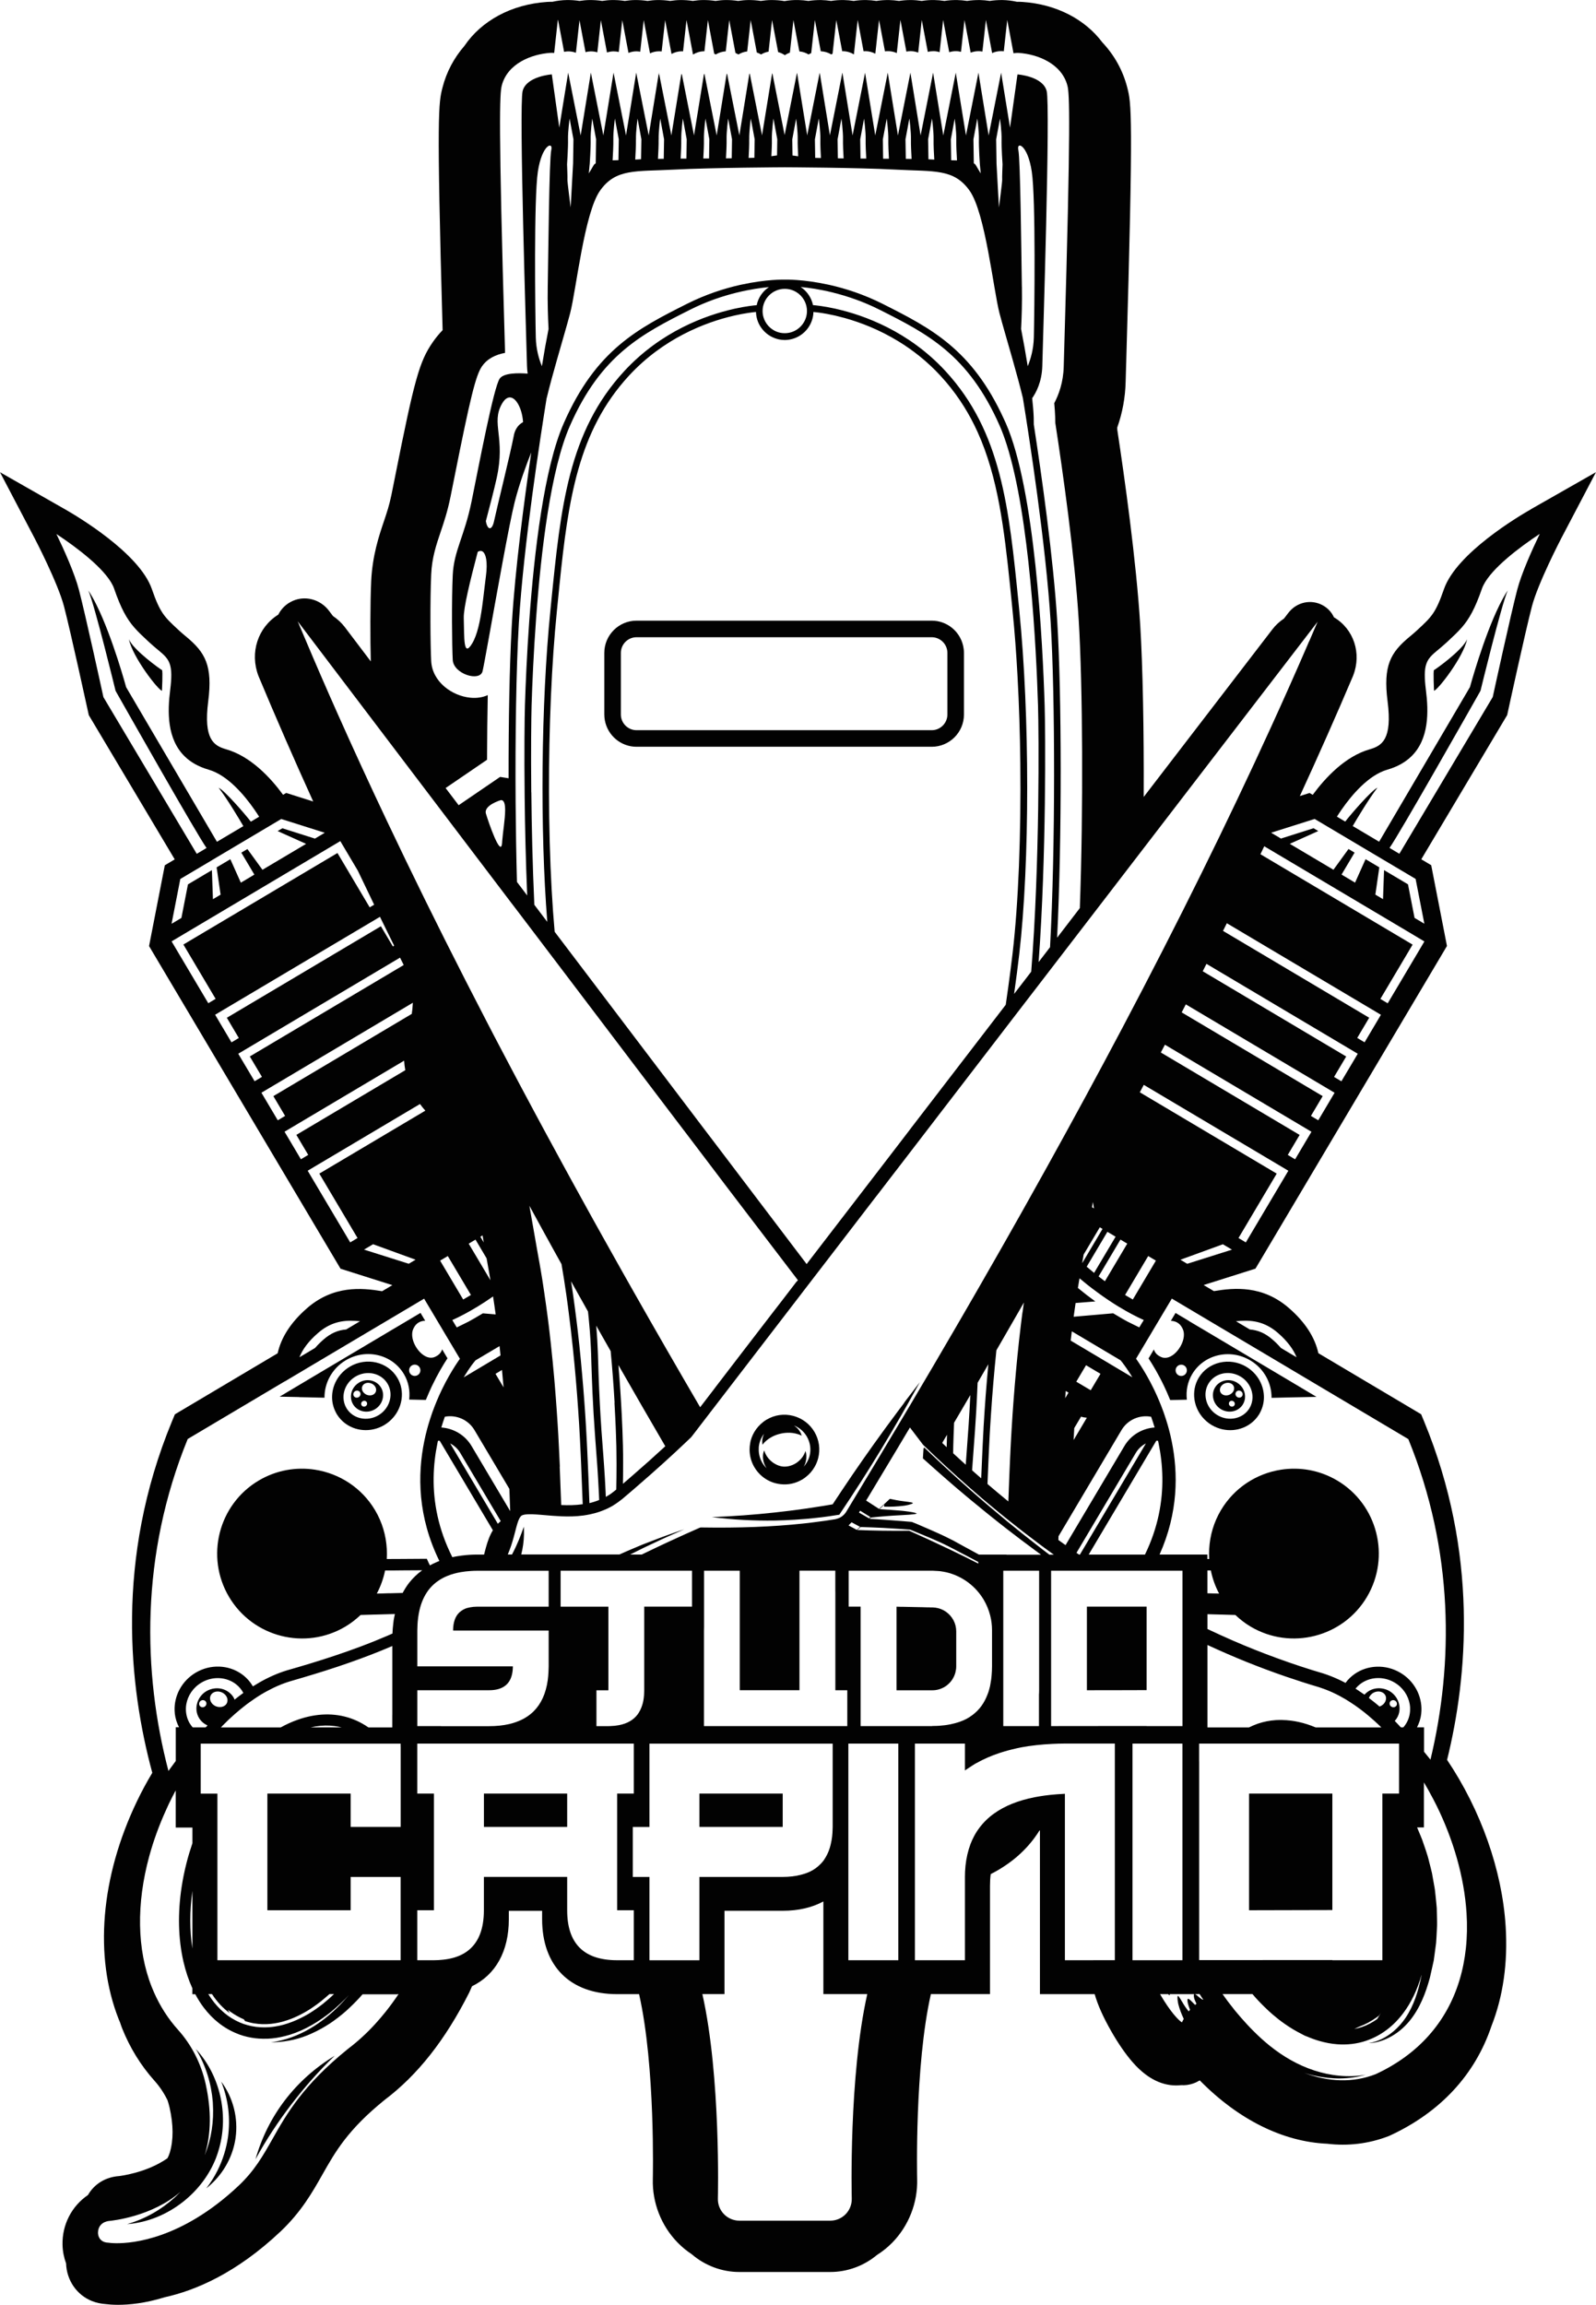<?xml version="1.0" encoding="UTF-8"?>
<svg id="Layer_2" data-name="Layer 2" xmlns="http://www.w3.org/2000/svg" viewBox="0 0 394.15 568.92">
  <defs>
    <style>
      .cls-1 {
        fill: #020202;
      }
    </style>
  </defs>
  <g id="Layer_3" data-name="Layer 3">
    <g>
      <path class="cls-1" d="M378.11,125.7c-3.05,1.74-18.43,10.85-21.51,19.73-2.04,5.89-3.06,6.84-6.46,9.99l-.37.34c-.56.52-1.11.98-1.65,1.42-4.68,3.87-6.58,7.09-5.44,15.95,1.2,9.42-1.41,10.98-4.42,11.84-6.02,1.73-10.9,6.94-14.07,11.24l-.77-.46-2.41.76c4.62-10.04,9.01-19.94,13.09-29.55l.08-.2c2.14-5.49.14-11.49-4.75-14.38-.56-1.23-1.49-2.25-2.71-2.93-2.89-1.62-6.48-.85-8.54,1.83l-1.09,1.42c-1.1.73-2.07,1.62-2.88,2.68l-31.76,41.35c.07-16.33-.23-32.1-.85-42.27-.97-16-3.95-37.05-5.67-48.34,0-.18,0-.37-.02-.57,1.29-3.63,1.99-7.44,2.08-11.33.02-.61.05-1.82.1-3.51l.04-1.25c1.81-61.77,1.26-63.93.26-67.85-1.09-4.26-3.22-8.03-6.15-11.14-4.27-5.7-11.34-9.42-19.71-9.99-.47-.03-.94-.05-1.39-.04-1.18-.26-2.38-.41-3.59-.43h-.11c-1.01,0-2.01.06-3,.22-.82-.13-1.65-.2-2.49-.22h-.11c-1.01,0-2.01.06-3,.22-.82-.13-1.65-.2-2.49-.22h-.11c-1-.01-2.01.06-3,.22-.82-.13-1.65-.2-2.49-.22h-.11c-1.02-.02-2.02.06-3.01.22-.84-.13-1.69-.21-2.55-.22h-.25c-.94,0-1.88.07-2.8.22-.82-.13-1.64-.2-2.48-.22h-.11c-1.01-.01-2.01.06-3,.22-.82-.13-1.65-.2-2.49-.22h-.11c-1-.01-2.01.06-3,.22-.82-.13-1.65-.2-2.49-.22h-.11c-1.02-.01-2.01.06-3,.22-.82-.13-1.65-.2-2.49-.22h-.11c-1,0-2.01.06-2.99.22-.81-.13-1.63-.2-2.46-.22-1.16-.03-2.32.06-3.45.26-1.1-.19-2.22-.27-3.36-.26-.84.01-1.67.09-2.49.22-1.02-.16-2.07-.23-3.11-.22-.84.01-1.67.09-2.49.22-1.02-.16-2.06-.23-3.11-.22-.84.01-1.67.09-2.49.22-1.02-.16-2.06-.23-3.11-.22-.84.01-1.67.09-2.49.22-1.02-.16-2.05-.23-3.11-.22-.83.01-1.66.09-2.48.22-1.02-.16-2.06-.23-3.11-.22-.83.01-1.66.09-2.48.22-1.02-.16-2.06-.23-3.11-.22-.84.01-1.67.09-2.49.22-1.02-.16-2.05-.23-3.11-.22-.84.01-1.67.09-2.49.22-1.02-.16-2.06-.23-3.11-.22-.83.01-1.66.09-2.48.22-1.02-.16-2.05-.23-3.11-.22-1.21.02-2.41.17-3.59.43-.46,0-.92.01-1.37.04-8.79.61-16.16,4.66-20.35,10.84-2.55,2.94-4.43,6.41-5.42,10.3-.96,3.77-1.5,5.87.03,59.88-.9.93-1.73,1.94-2.46,3-3.27,4.75-4.49,9.08-9.27,33.11l-.11.56c-.3,1.49-.57,2.85-.81,4.02-.52,2.54-1.11,4.3-1.86,6.53-1.2,3.54-2.83,8.39-3.13,14.72-.26,5.42-.24,14.48-.1,19.83l-6.41-8.46c-.81-1.06-1.8-1.98-2.94-2.75l-1.02-1.35c-1.98-2.57-5.32-3.62-8.3-2.61-.42.14-.84.33-1.23.55-1.29.72-2.3,1.79-2.94,3.07-5.05,3.14-7.11,9.4-4.9,15.15l.08.19c4.17,9.97,8.67,20.3,13.44,30.79l-6.67-2.11-.77.46c-3.16-4.31-8.05-9.52-14.07-11.24-3.02-.87-5.63-2.43-4.42-11.84,1.13-8.86-.76-12.08-5.44-15.96-.53-.44-1.09-.9-1.65-1.42l-.37-.34c-3.39-3.15-4.42-4.1-6.46-9.99-3.07-8.87-18.45-17.99-21.51-19.73L0,116.57l8.57,16.34c.06.11,5.72,10.97,7.24,16.79,1.64,6.28,5.75,25.17,5.93,25.98l.19.86,21.22,35.6-2.45,1.46-3.89,19.94,47.29,79.65,12.8,4.05-2.53,1.5c-5.06-.85-12.05-1.48-18.58,4.22-3.94,3.44-6.36,7.17-7.22,11.1l-25.38,15.07-.71,1.71c-14.1,34.08-10.59,65.72-4.87,86.78-1.4,2.33-2.67,4.69-3.8,7.05-8.97,18.7-10.61,38.31-4.49,53.8.1.24.21.48.31.73.17.49.33.99.52,1.47,1.92,4.82,4.61,9.18,8,12.97,1.28,1.42,2.36,3.05,3.22,4.81.19.58.36,1.17.5,1.77.97,4.28.99,8.02.07,11.13-.15.5-.34.97-.6,1.43-5.23,3.67-11.96,4.39-11.94,4.39-3.34.24-6.12,1.96-7.68,4.68-4.02,2.73-6.4,7.33-6.28,12.29.04,1.61.35,3.15.88,4.59.13,4.18,2.66,7.84,6.46,9.32,1.03.4,2.14.64,3.31.72.65.08,1.69.18,3.08.18,2.68,0,6.65-.36,11.47-1.86,7.6-1.67,17.75-5.95,28.65-16.25,5.14-4.86,7.9-9.75,10.34-14.06,3.21-5.66,6.23-11.01,15.32-18.38,8.18-6.16,15.01-14.82,20.92-26.52l.11-.24c.21-.45.39-.89.59-1.33,5.81-2.82,9.09-8.59,9.09-16.56v-2.06h8.22v2.06c0,11.59,6.92,18.51,18.52,18.51h5.43c4.05,17.91,3.39,45.38,3.39,45.66-.16,5.8,2.07,11.51,6.12,15.66,1.06,1.09,2.23,2.05,3.49,2.88,3.25,2.8,7.45,4.39,11.76,4.39h22.44c4.21,0,8.31-1.51,11.53-4.19,1.38-.88,2.68-1.91,3.83-3.09,4.05-4.16,6.27-9.86,6.11-15.64,0-.28-.66-27.8,3.39-45.68h14.6v-26.77c0-.95.05-1.91.18-2.85,4.49-2.29,8.15-5.31,10.88-9.05.43-.58.8-1.15,1.16-1.71.04,0,.07-.02.11-.02v40.41h13.52c.77,2.71,2.13,5.73,4.11,9.19,1.66,2.92,3.52,5.62,5.25,7.6,4.36,5.01,8.62,6.05,11.99,5.68.99.06,1.98-.07,2.98-.41.46-.15.91-.36,1.35-.62l.27-.15c9.61,9.77,20.64,15.16,31.45,15.64,5.14.61,10.24.02,15.12-1.85l.29-.12c12.59-5.79,21.15-15.11,25.18-27.08,2.87-7.3,4.08-15.59,3.5-24.69-.87-13.78-6.12-28.62-14.46-41.02,5.03-20.36,7.84-50.87-5.7-83.61l-.71-1.71-25.38-15.07c-.86-3.94-3.28-7.66-7.22-11.1-6.53-5.7-13.52-5.07-18.58-4.22l-2.53-1.5,12.8-4.05,47.29-79.65-3.89-19.94-2.45-1.46,21.21-35.6.19-.87c.04-.19,4.27-19.64,5.92-25.96,1.5-5.73,7.01-16.34,7.24-16.79l8.58-16.34-16.04,9.13ZM221.85,454.39v29.5h-12.34v-25.63h0v-2.89h0v-24.96h12.34v23.98ZM160.39,474.64v-11.31h-4.11v-9.39h0v-2.95h4.11v-20.57h45.25v20.57c0,.19-.02.35-.02.53,0,.33-.02.65-.04.96-.04.62-.11,1.21-.21,1.77-.07.4-.15.78-.24,1.15-.13.51-.27,1-.45,1.46-.06.15-.12.29-.18.44,0,0,0,0,0,0h0c-.18.41-.38.81-.6,1.18,0,.01-.02.03-.03.04-.16.26-.31.53-.49.77-.24.32-.5.61-.78.89-.74.76-1.62,1.39-2.64,1.87-.71.33-1.5.58-2.34.79-1.29.31-2.72.49-4.32.49h-20.57v20.57h-12.34v-9.26ZM137.83,4.97l.77,4.06.71,3.77c.32-.07.65-.12.99-.12.67-.01,1.32.12,1.93.34l.46-4.2.42-3.85.75,4,.74,3.9c.41-.11.85-.18,1.29-.19.57,0,1.11.08,1.63.23l.45-4.11.42-3.82.75,3.96.76,4.02c.5-.17,1.03-.27,1.59-.28.46,0,.9.05,1.32.15l.45-4.06.42-3.8.74,3.93.79,4.16c.59-.23,1.22-.38,1.88-.39.35,0,.69.03,1.02.09l.44-4,.42-3.8.74,3.9.81,4.31c.66-.31,1.4-.5,2.17-.51.24,0,.48.01.71.04l.44-3.95.42-3.79.73,3.88.85,4.48c.73-.4,1.57-.64,2.45-.66.14,0,.27.01.4.02l.43-3.94.42-3.79.73,3.86.87,4.62s.02.01.04.02c.79-.49,1.72-.78,2.7-.79.03,0,.06,0,.09,0l.43-3.93.42-3.78.72,3.83.84,4.47c.13.07.26.13.38.2.73-.45,1.58-.72,2.48-.78l.43-3.95.42-3.77.72,3.81.82,4.32c.25.11.49.23.73.37.65-.4,1.38-.66,2.17-.75l.44-3.97.42-3.78.72,3.8.79,4.21c.37.13.73.28,1.06.49.56-.35,1.19-.58,1.85-.7l.44-4.01.42-3.79.72,3.8.78,4.11c.6.16,1.16.42,1.66.77.38-.27.8-.48,1.24-.64l.46-4.2.42-3.84.71,3.78.75,3.96c.83.08,1.6.34,2.28.76.21-.13.42-.24.65-.34l.47-4.28.43-3.88.72,3.79.74,3.92c.94.04,1.83.31,2.59.78.1-.06.21-.11.32-.17l.49-4.43.43-3.9.72,3.79.74,3.92c.07,0,.13-.01.2-.01.98.02,1.9.3,2.69.79l.5-4.57.43-3.93.72,3.8.74,3.93c.17-.01.34-.03.51-.03.86.02,1.67.25,2.39.63l.48-4.38.44-3.96.72,3.82.74,3.94c.27-.04.54-.06.82-.05.75.01,1.46.18,2.1.47l.46-4.19.44-3.99.72,3.84.75,3.98c.33-.07.67-.11,1.02-.11.03,0,.06,0,.1,0,.63.01,1.24.14,1.8.36l.44-4.04.44-4.02.73,3.86.76,4.02c.45-.12.93-.18,1.42-.18.52,0,1.03.1,1.5.25l.43-3.95.44-4.01.73,3.89.77,4.08c.54-.17,1.11-.27,1.71-.26.41,0,.81.07,1.2.17l.43-3.9.44-3.97.74,3.92.78,4.15c.62-.24,1.29-.37,2-.37.31,0,.6.05.9.1l.43-3.87.43-3.94.74,3.94.8,4.24c.69-.32,1.46-.49,2.29-.48.2,0,.4.02.59.05l.42-3.83.43-3.92.78,4.14.77,4.1c.43-.08.86-.12,1.32-.09,4.66.32,10.6,2.64,12,8.1.5,1.98.86,8.58-.78,64.4-.07,2.42-.12,4.15-.14,4.92-.1,3.93-1.25,6.99-2.34,9.04.12,1.29.2,2.42.23,3.4.02.53.02,1.01.03,1.45,1.77,11.54,4.82,32.81,5.79,48.8.98,16.1,1.15,46.95.27,70.99l-5.61,7.31c1.22-24.41,1.12-60.22.04-77.98-.95-15.71-3.91-36.48-5.8-48.72,0-.5,0-1.05-.02-1.68-.04-1.34-.18-2.98-.38-4.8.93-1.32,2.4-4.01,2.5-7.94.14-5.77,2.02-64.2,1.08-67.88-.94-3.68-7.21-4.11-7.21-4.11l-1.12,8.01-.72,5.14-.76-4.7-1.37-8.45h-.01s0-.04,0-.04l-.06-.39-1.96,9.88-1.11,5.56v.14l-.97-5.96-1.56-9.62-1.96,9.87-1.11,5.57v.14l-.97-5.96-1.56-9.62-1.96,9.88-1.11,5.56v.14l-.97-5.96-1.56-9.62-1.96,9.87-1.11,5.57v.14l-.97-5.96-1.56-9.62-1.96,9.88-1.11,5.56v.14l-.97-5.96-1.55-9.59h-.01s-1.96,9.84-1.96,9.84l-1.11,5.57v.14l-.97-5.96-1.55-9.56h-.02s-1.95,9.81-1.95,9.81l-1.11,5.56v.14l-.97-5.96-1.54-9.53h-.04s-1.94,9.77-1.94,9.77l-1.11,5.57v.14l-.97-5.96-1.54-9.49h-.05s-1.94,9.75-1.94,9.75l-1.11,5.56v.14l-.97-5.96-1.53-9.46h-.06s-2.05,10.32-2.05,10.32l-.98,4.95-.98-4.95-2.03-10.23h-.09s-1.52,9.37-1.52,9.37l-.97,5.96v-.14l-1.11-5.57-1.9-9.58h-.11s-1.51,9.33-1.51,9.33l-.97,5.96v-.14l-1.11-5.57-1.9-9.54h-.12s-1.5,9.3-1.5,9.3l-.97,5.96v-.14l-1.11-5.57-1.89-9.51h-.13s-1.5,9.26-1.5,9.26l-.97,5.96v-.14l-1.11-5.57-1.88-9.48-.14.02-1.49,9.21-.97,5.96v-.14l-1.11-5.57-1.88-9.45h-.09s.03-.3.03-.3l-.02-.12-1.56,9.62-.97,5.96v-.14l-1.11-5.57-1.96-9.87-1.56,9.62-.97,5.96v-.14l-1.11-5.57-1.96-9.87-1.56,9.62-.97,5.96v-.14l-1.11-5.57-1.96-9.87-1.56,9.62-.97,5.96v-.14l-1.11-5.57-1.96-9.87-1.44,8.87-.76,4.71-.72-5.15-1.12-8s-6.28.43-7.21,4.11c-.94,3.68.94,62.11,1.08,67.88.02.66.08,1.29.16,1.88-2.29-.18-5.91-.21-6.91,1.24-1.49,2.16-5.15,21.5-6.93,30.25-1.78,8.75-4.38,12.17-4.66,18.27-.29,6.11-.19,17.46,0,20.92s6.68,5.48,7.36,2.79c.19-.77.77-3.88,1.53-8.11,1.92-10.63,5.06-28.34,6.4-33.63,1.21-4.77,2.99-9.51,4.1-12.28-1.79,12.24-3.97,28.77-4.76,41.81-.03.51-.06,1.04-.09,1.58-.51,9.31-.77,22.85-.75,37.05l-2.09-.34-10.24,6.99-3.22-4.24s0,0,0,0l10.23-6.98c.02-5.61.08-10.99.18-15.96-1.25.56-2.71.8-4.29.64-4.54-.43-9.4-3.92-9.68-9.01-.21-3.72-.29-15.3,0-21.47.19-4.11,1.23-7.18,2.33-10.44.84-2.48,1.7-5.04,2.43-8.64.28-1.36.6-2.97.95-4.73,3.96-19.89,5.3-25.28,6.81-27.48,1.36-1.98,3.47-2.93,5.72-3.35-.01-.47-.03-.97-.04-1.52-1.64-55.86-1.28-62.46-.78-64.44,1.39-5.46,7.33-7.78,12-8.1.32-.02.64-.01.95.02l.44-3.97.46-4.19ZM317.11,290.79l-9.44,15.9-1.81-1.08,9.44-15.9-.34-.2-33.47-19.87c.33-.62.65-1.23.98-1.84l33.55,19.92.34.2,1.81,1.08-1.06,1.79ZM297.98,325.66l1.77,1.05.41.24.23.14,2.55,1.51,15.18,9.01.63.38.84.5,1.2.71,1.53.91h0s1.48.88,1.48.88l24,14.25c11.27,27.58,11.17,55.43,5.47,79.14-.09-.11-.18-.23-.27-.34-.44-.55-.88-1.09-1.32-1.62v-6.02h-1.74c.55-1.05.91-2.17,1.04-3.3.03-.28.05-.56.06-.83.13-3.64-1.75-7.3-5.2-9.34-3.68-2.18-8.11-1.93-11.3.3-.85.59-1.62,1.33-2.25,2.2-.56-.3-1.13-.58-1.69-.84-1.27-.59-2.54-1.09-3.82-1.5-3.82-1.12-7.61-2.38-11.4-3.76-3.65-1.33-7.28-2.77-10.89-4.34,0,0,0,0,0,0-.13-.06-.27-.12-.4-.18-.95-.41-1.9-.84-2.85-1.27-.17-.08-.34-.16-.51-.24-.51-.24-1.03-.47-1.54-.71-.33-.15-.66-.31-.99-.46v-3.66l3.26.09h.12s1.34.04,1.34.04l2.17.06c1.12,1.07,2.37,2.04,3.76,2.87,9.94,5.9,22.83,2.62,28.73-7.32,5.9-9.94,2.62-22.83-7.32-28.73-4.37-2.59-9.3-3.41-13.97-2.67-5.95.94-11.46,4.42-14.77,9.99-1.78,3-2.71,6.27-2.89,9.54-.05.84-.05,1.67,0,2.51h-.45v-1.11h-11.81c4.63-10.33,4.62-20.1,2.98-28.05-.2-.99-.43-1.95-.68-2.88-.11-.4-.22-.79-.33-1.18-.24-.81-.49-1.59-.75-2.35-.07-.21-.14-.41-.21-.62-.04-.12-.09-.23-.13-.35-.16-.43-.32-.86-.48-1.27-.16-.41-.33-.82-.49-1.21-.38-.91-.77-1.78-1.16-2.6-.06-.13-.12-.25-.18-.37-.57-1.17-1.13-2.23-1.67-3.18-1.11-1.95-2.09-3.41-2.71-4.28l3.91-6.56.23-.39.88-1.48.87-1.46h0s.88-1.48.88-1.48l1.57-2.63.5-.84,6.33,3.76,2.24,1.33h0ZM320.2,335.04l-1.46-.86-1.96-1.17-.45-.27c-.57-.66-1.24-1.35-2.06-2.06-1.84-1.61-3.59-2.32-5.62-2.5l-2.64-1.57-.78-.46c.38-.04.76-.07,1.13-.1,3.29-.2,6.26.39,9.29,3.03,2.25,1.97,3.75,3.96,4.55,5.95ZM261.38,426.09h-1.8v-38.35h32.45v38.35h-8.85v-.02h-1.74s-3.96,0-3.96,0h-1.68s-7.37.01-7.37.01h-7.05ZM230.24,426.09h-17.7v-4.79h0v-24.7h-2.95v-8.86h20.79c.25,0,.5.03.75.04,0,0,.01,0,.02,0,.28.01.56.02.83.05.31.03.62.09.93.14.01,0,.03,0,.04,0,.58.1,1.14.23,1.69.4.12.04.24.08.36.12.26.09.51.18.77.28.26.1.51.22.76.33,1.87.87,3.52,2.12,4.85,3.65.59.68,1.12,1.41,1.58,2.19.69,1.18,1.22,2.46,1.57,3.82.08.32.16.65.22.98.05.29.1.58.13.88.07.57.11,1.14.11,1.73v8.99c0,.77-.04,1.51-.1,2.22-.02.26-.05.52-.08.78,0,.07-.01.14-.02.21-.06.42-.13.83-.21,1.23-.02.1-.03.2-.05.3h0c-.02.11-.04.23-.07.33,0,.03-.02.06-.03.09-.1.42-.21.83-.34,1.22-.07.22-.16.42-.24.63-.39,1.02-.88,1.95-1.47,2.76-.14.2-.3.39-.45.58-.39.46-.81.89-1.28,1.28-.33.28-.68.54-1.05.78-.08.05-.15.11-.23.16-.45.28-.93.54-1.44.76h0c-.63.28-1.31.51-2.03.7-.37.1-.75.19-1.14.27-.44.09-.89.17-1.35.23-.93.12-1.92.19-2.97.19-.07,0-.13,0-.2,0ZM108.91,426.09h-5.85v-8.85h17.7c3.5,0,5.43-1.56,5.82-4.67.05-.39.08-.79.08-1.22h-23.6v-8.86c0-.23.02-.44.02-.66.01-.53.04-1.05.08-1.55.06-.7.15-1.36.27-2,.37-2.03,1.04-3.77,2-5.21.75-1.13,1.68-2.08,2.8-2.84.69-.48,1.45-.89,2.28-1.22.5-.21,1.04-.39,1.59-.54,0,0,0,0,0,0,.54-.15,1.1-.28,1.68-.38.8-.14,1.65-.24,2.54-.29.48-.03.97-.05,1.48-.05h17.7v8.86h-17.7c-.61,0-1.16.06-1.68.16-.28.05-.55.11-.8.18-.32.1-.61.23-.89.38-.28.15-.54.33-.77.53-.06.05-.14.1-.2.16-1.03.97-1.55,2.45-1.56,4.44,0,.02,0,.03,0,.05h23.6v8.86c0,.21-.02.4-.02.61,0,.28-.01.56-.03.83-.04.68-.09,1.34-.18,1.97-.46,3.25-1.61,5.8-3.47,7.65-.6.6-1.27,1.12-2.02,1.57-.01,0-.02.02-.04.03-.7.42-1.48.77-2.31,1.07-.53.19-1.08.36-1.67.49-1.5.35-3.17.52-5.02.52h-11.85ZM98.95,431.17v19.81h-12.35v-7.32h0v-.91h-20.57v28.8h20.57v-8.22h12.34v8.22h0s0,0,0,0v12.34h-5.52c-.14,0-.28,0-.42,0h-31.07s-1.89,0-1.89,0h-6.35v-12.77h0v-8.85h0v-19.51h-4.12v-12.34h49.37v.76ZM98.27,492.24h.16c-1.04,1.55-2.11,3.01-3.21,4.39-.86,1.07-1.73,2.09-2.62,3.06-2.11,2.3-4.33,4.32-6.66,6.08-11.15,9-15.12,16.01-18.63,22.21-2.37,4.19-4.42,7.81-8.32,11.51-3.62,3.42-7.12,6.02-10.4,8.01-12.38,7.51-21.5,6.16-21.62,6.14l-.19-.02c-.73-.02-1.28-.22-1.68-.53-.62-.48-.88-1.21-.9-1.91,0-.33.04-.65.14-.97.22-.71.73-1.34,1.55-1.69.34-.14.72-.25,1.16-.28.58-.06,10.53-1.04,17.57-7.23-.45.46-.92.93-1.39,1.37-3.29,2.99-7.28,5.36-11.86,6.66,5.11-.38,9.99-2.44,13.97-5.62,3.52-2.81,6.35-6.49,8-10.71.31-.79.56-1.6.79-2.41,2.35-8.46.21-18.04-5.77-24.5,2.52,4.12,3.83,8.62,4.19,13.08.01.14.01.29.02.43.27,4.3-.36,8.57-1.91,12.45l-.1.25c.03-.12.07-.22.1-.35,1.48-5.03,1.53-10.74.18-16.98-.02-.1-.03-.19-.06-.29-1.12-5-3.47-9.6-6.77-13.28-2.47-2.74-4.47-5.86-5.98-9.29-.19-.44-.38-.88-.56-1.33-3.67-9.27-3.81-20.57-.62-32.25.52-1.91,1.13-3.83,1.83-5.75.69-1.9,1.47-3.81,2.34-5.71.23-.5.44-1,.68-1.5.1-.22.22-.42.32-.64,0,0,0,0,0,0,.35-.71.7-1.42,1.07-2.11.1-.19.21-.37.31-.56v6.78h0v2.39h4.12v3.86c-.27.79-.52,1.58-.76,2.37,0,0,0,0,0,0-.25.82-.48,1.65-.69,2.47-.5,1.96-.9,3.91-1.2,5.85-1.01,6.52-.87,12.88.44,18.58.55,2.38,1.29,4.57,2.2,6.55v1.46h.72c.62,1.17,1.3,2.26,2.05,3.25,2.26,3.01,5.09,5.23,8.38,6.51l.55.22c1.23.43,2.49.72,3.77.88.66.08,1.32.12,1.99.13.38,0,.77,0,1.16-.01,1.43-.06,2.88-.29,4.34-.67.13-.03.26-.07.39-.11.22-.06.44-.11.66-.18,1.86-.57,3.73-1.4,5.58-2.47.58-.33,1.15-.7,1.73-1.07.54-.36,1.08-.74,1.62-1.14.18-.13.36-.27.54-.4.11-.09.23-.17.34-.26.58-.46,1.15-.94,1.71-1.44.41-.36.81-.73,1.2-1.1.67-.63,1.32-1.29,1.96-1.97-.51.59-1.03,1.17-1.56,1.74-.24.25-.47.5-.71.75-.21.21-.42.42-.63.63-.63.61-1.28,1.21-1.95,1.78-.16.14-.32.27-.48.4-.5.41-1.01.82-1.54,1.2-.54.4-1.1.77-1.67,1.14-2.84,1.82-5.99,3.19-9.42,3.85-.45.09-.91.16-1.37.22.35,0,.69-.01,1.04-.03,3.09-.13,6.18-.84,9-2.13.87-.38,1.71-.82,2.54-1.28.62-.35,1.23-.71,1.82-1.1.05-.03.1-.06.15-.09.64-.42,1.26-.87,1.87-1.34.12-.09.25-.19.37-.28.63-.49,1.24-.99,1.83-1.51.33-.29.65-.61.97-.91,1.08-1.02,2.11-2.08,3.08-3.19h8.73ZM78.5,329.09c3.03-2.65,6.01-3.23,9.3-3.03.37.02.74.05,1.12.09l-.78.46-2.64,1.57c-2.03.18-3.78.89-5.62,2.5-.82.72-1.49,1.4-2.06,2.06l-.45.27-1.96,1.17-1.46.86c.79-2,2.29-3.99,4.55-5.95ZM70.35,341l1.48-.88h0s1.53-.91,1.53-.91l1.2-.71.84-.5.63-.38,15.18-9.01,2.55-1.51.23-.14.41-.24,1.77-1.05h0l2.24-1.33,6.33-3.76.5.84,1.57,2.63.88,1.48h0s.87,1.46.87,1.46l.88,1.48.23.39,3.91,6.56c-.62.87-1.6,2.33-2.71,4.28-.54.95-1.1,2.01-1.67,3.18-.06.12-.12.25-.18.37-.39.82-.78,1.68-1.16,2.6-.17.4-.33.8-.49,1.21-.16.42-.32.84-.48,1.27-.04.12-.09.23-.13.35-.07.2-.14.41-.21.62-.26.76-.51,1.54-.75,2.35-.11.39-.22.78-.33,1.18-.25.93-.48,1.89-.68,2.88-1.72,8.35-1.64,18.71,3.72,29.62-.18.07-.36.15-.54.22-.63.26-1.23.55-1.8.87-.27-.54-.52-1.09-.76-1.63l-7.58.05h-.12s-.5,0-.5,0h-.01s-1.68.01-1.68.01c.05-.83.05-1.67,0-2.51-.18-3.27-1.11-6.54-2.89-9.54-3.31-5.57-8.82-9.05-14.77-9.99-4.66-.74-9.6.08-13.97,2.67-9.94,5.9-13.23,18.79-7.32,28.73s18.79,13.23,28.73,7.32c1.39-.83,2.63-1.8,3.76-2.87l2.17-.06,1.34-.04h.12s3.63-.1,3.63-.1l1.21-.03c-.11.51-.23,1.02-.31,1.55-.05.31-.07.64-.11.95-.09.7-.15,1.43-.18,2.17,0,.05,0,.1,0,.14-.42.19-.83.37-1.25.55-1.02.44-2.05.86-3.07,1.28-.48.19-.96.39-1.44.57-.75.29-1.5.58-2.24.86,0,0,0,0,0,0-2.08.78-4.16,1.51-6.23,2.2-4,1.34-8,2.54-11.92,3.66-2.24.69-4.5,1.69-6.72,2.96-.37.21-.74.45-1.11.67-.17.1-.33.2-.5.3-.02-.04-.04-.08-.06-.11,0-.01-.02-.02-.02-.03-.72-1.2-1.66-2.18-2.75-2.94-3.19-2.23-7.62-2.48-11.3-.3-3.45,2.05-5.33,5.71-5.2,9.34.01.28.03.56.06.83.14,1.13.49,2.25,1.04,3.3h-.81v8.32c-.49.64-.97,1.3-1.45,1.97-.12.17-.24.33-.36.5-6.37-24.31-6.95-53.27,4.76-81.95l24-14.25ZM28.19,145.33c1.7,4.92,3.11,7.42,4.93,9.52,1,1.16,2.13,2.21,3.5,3.48l.37.34c.71.66,1.39,1.22,1.98,1.71,1.49,1.24,2.51,2.09,3,3.66.42,1.34.45,3.2.06,6.29-.68,5.31-.83,12.15,3.65,16.45,1.43,1.38,3.34,2.49,5.86,3.22,4.69,1.35,8.85,6.34,11.27,9.82.46.66.86,1.27,1.19,1.79l-2.05,1.22c-1.33-1.75-6.48-7.7-7.95-8.37,2.17,2.83,5.03,7.64,6.1,9.47l-6.52,3.87-22.43-38.17s-3.31-12.21-7.29-20.25c-.66-1.34-1.35-2.58-2.04-3.61,1.6,3.71,6.72,24.76,6.72,24.76,0,0,.08.14.23.41,2.21,3.9,19.76,34.91,22.24,38.39l-.27.16-2.15,1.28-23.05-38.68c-.5-2.29-4.42-20.24-6.04-26.46-1.06-4.07-3.63-9.8-5.57-13.81,5.1,3.36,11.84,8.48,13.91,12.67.14.29.27.58.36.86ZM52.4,212.3l13.49-8.01,3.57-2.12,10.75,3.4-1.59.94-.84.5-6.91-2.19-1.14-.36-1.16.69.99.45,6.04,2.71-10.78,6.4-3.72-5.12-1.5.89,3.22,5.42-3.34,1.99-2.59-5.79-3.39,2.01v.04s.14.91.14.91l.84,5.79-1.89,1.12-.22-6.16-.04-1.01-5.91,3.51-1.62,8.29-2.43,1.44,2.16-11.06,7.87-4.67ZM120.01,142.16c-.31,2.29-.57,4.99-.94,7.62-.5,3.55-1.2,6.97-2.47,9.07-2.21,3.65-1.92-1.44-2.07-6.25-.08-2.53,1.56-9.18,3.45-16.37,1.01-.64,1.8.04,2.09,1.79.17,1.03.17,2.43-.06,4.14ZM126.89,107.55c-.87,4.55-4.08,17.39-4.88,21.1-.51,2.39-1.63,2.28-2.02-.02,1.04-3.93,2.01-7.64,2.66-10.57,2.26-10.1-1.44-13.51,1.3-18.37,1.72-3.05,3.8-1.3,4.75,1.84.25.82.41,1.73.48,2.67-.48.26-.95.62-1.35,1.14-.42.55-.77,1.26-.95,2.2ZM145.63,40.57s.29-4.16.24-6.13c-.05-1.97.39-5.16.39-5.16l.95,5.11-.09,5.92c-.23.13-.4.29-.51.48-.33.61-.74,1.23-1.2,2.02l.21-2.24ZM141.53,40.35l-.6,10.86h0s-.85-6.49-.8-6.87c.05-.38-.09-3.78-.09-3.78h0s.29-4.16.24-6.13c-.05-1.97.39-5.16.39-5.16l.95,5.11-.09,5.96ZM136.14,37.03c-.51,2.24-.72,25.39-.87,33.76-.07,3.88.05,7.56.2,10.41-.58,2.94-1.15,6.11-1.64,9.2-.72-1.73-1.44-4.16-1.51-7.13-.14-5.99-.5-34.19.51-40.9,1.01-6.71,3.82-7.57,3.32-5.34ZM135.02,98.23s.01-.04.02-.06c.68-2.84,1.59-6.14,2.51-9.37,1.28-4.51,2.57-8.86,3.26-11.51,1.49-5.72,3.49-24.74,7.38-30.23s8.73-4.69,18.25-5.19c9.52-.5,27.38-.58,27.38-.58,0,0,17.86.07,27.38.58,9.52.51,14.36-.29,18.25,5.19,3.9,5.48,5.89,24.5,7.38,30.23.69,2.65,1.98,7,3.26,11.52.92,3.25,1.83,6.57,2.52,9.42,1.51,9.32,5.7,36.21,6.87,55.43,1.11,18.31,1.18,55.86-.16,80.16l-2.82,3.67c1.93-26.13,1.68-57.12,1.49-63.37-.48-15.47-2.37-53.22-9.59-69.65-.15-.34-.3-.67-.46-1-7.92-17.34-18.14-22.5-29.93-28.45-4.71-2.37-9.25-3.81-13.11-4.68-.14-.03-.29-.06-.43-.09-6.1-1.33-10.37-1.23-10.63-1.23-.29,0-4.57-.1-10.68,1.23-.14.03-.28.06-.43.09-3.85.87-8.4,2.31-13.11,4.68-12.02,6.06-22.41,11.29-30.39,29.45-4.85,11.03-7.29,31.69-8.52,48.76-.6,8.33-.91,15.82-1.07,20.89-.09,2.98-.2,11.56-.07,22.55.08,7.37.27,15.81.63,24.38l-2.53-3.34c-.17-6.3-.28-12.92-.33-19.52-.12-16.71.16-33.23.77-43.81.01-.24.03-.5.04-.73,1.17-19.22,5.35-46.1,6.86-55.43ZM151.47,34.43c-.05-1.97.39-5.16.39-5.16l.95,5.11-.08,5.16c-.49.01-.97.02-1.44.04.08-1.35.21-3.78.18-5.16ZM157.06,34.43c-.05-1.97.39-5.16.39-5.16l.95,5.11-.08,4.93c-.62.02-1.11.05-1.44.08.08-1.38.2-3.65.17-4.96ZM162.66,34.43c-.05-1.97.39-5.16.39-5.16l.95,5.11-.08,4.82c-.49,0-.97.01-1.43.02.08-1.39.19-3.53.16-4.79ZM168.25,34.43c-.05-1.97.39-5.16.39-5.16l.95,5.11-.07,4.77c-.48,0-.95,0-1.43,0,.08-1.39.18-3.5.15-4.74ZM173.84,34.43c-.05-1.97.39-5.16.39-5.16l.95,5.11-.07,4.74c-.47,0-.95,0-1.42,0,.08-1.39.18-3.47.15-4.7ZM179.44,34.43c-.05-1.97.39-5.16.39-5.16l.95,5.11-.07,4.69c-.46,0-.94.01-1.42.02.08-1.39.18-3.44.15-4.66ZM185.03,34.43c-.05-1.97.39-5.16.39-5.16l.95,5.11-.07,4.57c-.42.02-.9.03-1.42.04.08-1.39.17-3.38.14-4.57ZM190.62,34.43c-.05-1.97.39-5.16.39-5.16l.95,5.11-.06,3.98c-.34.06-.8.13-1.4.2.07-1.35.15-3.07.12-4.14ZM196.61,29.28s.44,3.19.39,5.16c-.03,1.07.05,2.79.12,4.14-.6-.08-1.06-.15-1.4-.2l-.06-3.98.95-5.11ZM202.21,29.28s.44,3.19.39,5.16c-.03,1.19.06,3.18.14,4.57-.52-.01-.99-.03-1.42-.04l-.07-4.57.95-5.11ZM207.8,29.28s.44,3.19.39,5.16c-.03,1.22.07,3.26.15,4.66-.48,0-.96-.01-1.42-.02l-.07-4.69.95-5.11ZM213.39,29.28s.44,3.19.39,5.16c-.03,1.23.07,3.31.15,4.7-.48,0-.95,0-1.42,0l-.07-4.74.95-5.11ZM218.99,29.28s.44,3.19.39,5.16c-.03,1.24.07,3.34.15,4.74-.47,0-.95,0-1.43,0l-.07-4.77.95-5.11ZM224.58,29.28s.44,3.19.39,5.16c-.03,1.26.08,3.4.16,4.79-.46,0-.93-.01-1.43-.02l-.08-4.82.95-5.11ZM230.17,29.28s.44,3.19.39,5.16c-.03,1.31.08,3.57.17,4.96-.33-.03-.82-.06-1.44-.08l-.08-4.93.95-5.11ZM235.77,29.28s.44,3.19.39,5.16c-.03,1.37.1,3.8.18,5.16-.47-.02-.96-.03-1.44-.04l-.08-5.16.95-5.11ZM252.36,70.79c-.14-8.37-.36-31.52-.87-33.76-.5-2.24,2.31-1.37,3.32,5.34,1.01,6.71.65,34.91.51,40.9-.07,2.97-.8,5.4-1.51,7.13-.5-3.09-1.07-6.27-1.64-9.2.15-2.85.27-6.53.2-10.41ZM246.96,29.28s.44,3.19.39,5.16c-.05,1.97.24,6.13.24,6.13,0,0-.14,3.39-.09,3.78.05.38-.8,6.87-.8,6.87h0s-.6-10.86-.6-10.86l-.09-5.96.95-5.11ZM241.36,29.28s.44,3.19.39,5.16c-.05,1.97.24,6.13.24,6.13l.21,2.24c-.46-.8-.87-1.42-1.2-2.02-.1-.19-.28-.35-.51-.48l-.09-5.92.95-5.11ZM196.76,316.32l-.34.44-1.5,1.96-1.71,2.23-.61.79-1.49,1.92-7.45,9.69-2.14,2.79-4.8,6.26-.32.43-2.89,3.77-.54.7-.06.08c-5.65-9.67-11.12-19.16-16.41-28.49-.27-.47-.54-.95-.81-1.43-.27-.48-.54-.95-.81-1.43-.35-.61-.69-1.23-1.04-1.84-.41-.74-.83-1.47-1.24-2.21-.84-1.49-1.67-2.96-2.49-4.44-.16-.28-.32-.56-.47-.84-.27-.49-.55-.97-.82-1.46-.79-1.42-1.58-2.83-2.36-4.23-.3-.54-.6-1.07-.89-1.61-.1-.18-.2-.36-.3-.54-.27-.49-.54-.98-.81-1.47-.3-.54-.6-1.08-.89-1.61-.13-.24-.27-.48-.4-.73-.16-.29-.32-.58-.48-.87-.35-.63-.69-1.25-1.04-1.88-.88-1.6-1.75-3.2-2.62-4.79-1.47-2.7-2.93-5.38-4.37-8.04-.81-1.51-1.63-3.01-2.43-4.51-1.26-2.35-2.52-4.7-3.76-7.03-.66-1.24-1.31-2.47-1.96-3.7-1.51-2.86-3.01-5.7-4.49-8.53-.66-1.26-1.3-2.51-1.95-3.76-1.74-3.35-3.45-6.68-5.14-9.98-6.89-13.48-13.34-26.58-19.38-39.32-4.27-9.01-8.34-17.86-12.2-26.52-2.82-6.33-5.53-12.57-8.13-18.73-.02-.04-.03-.07-.05-.11-.55-1.31-1.11-2.62-1.65-3.91l3.65,4.81,22.2,29.26,8.5,11.2,9.41,12.4.42.56,1.13,1.48,7.4,9.75.63.82.07.09,1.02,1.34,2.66,3.5,1.77,2.33,3.58,4.72,1.96,2.58.66.87,9.58,12.63,8.84,11.66,8.31,10.95,1.27,1.67.3.4,1.3,1.71.71.93.08.1.07.09.94,1.24,5.21,6.87,2.5,3.3h0s.17.22.17.22l.3.4h0s.74.98.74.98l1.02,1.34,4.86,6.37,12.27,16.08-.24.31ZM114.08,383.99c-.82.1-1.61.23-2.37.4-3.5-6.92-4.7-13.6-4.62-19.64.04-2.99.39-5.82.93-8.44.05-.22.09-.44.14-.66.14,0,.29,0,.43,0l13.13,22.1c-.17.27-.32.55-.46.83-.77,1.53-1.2,3.17-1.59,4.7-.04.15-.08.31-.12.47h-1.74c-1.3,0-2.53.09-3.72.24ZM64.55,269.75l1.81-1.08.34-.2,35.26-20.94c0,.08-.02.16-.02.24-.01.18-.02.36-.04.53-.03.27-.05.55-.06.82-.03.22-.07.45-.09.67-.02.18-.04.33-.06.49l-33.84,20.1-.34.2,2.9,4.89-1.81,1.08-2.9-4.89-1.14-1.92ZM59.88,261.88l-1.04-1.76,1.81-1.08.34-.2,37.71-22.39.09-.06c.22.45.45.9.67,1.34.08.16.16.33.24.49l-37.67,22.37-.34.2,3,5.04-1.81,1.08-3-5.04ZM42.37,232.39l1.81-1.08,1.21-.72,36.84-21.88,1.18-.7.63-.38.42.71.69,1.16,3.21,5.41c1.33,2.79,2.67,5.6,4.04,8.42l-1.1.65-7.96-13.41-37.71,22.39-.34.2,7.96,13.41-1.81,1.08-7.96-13.41-1.11-1.87ZM151.75,346.27c.07,1.19.13,2.38.19,3.56.04.8.07,1.6.11,2.39.03.63.05,1.26.07,1.88.03.93.06,1.87.09,2.8.01.44.01.84.02,1.27.02,1.13.03,2.23.03,3.3,0,1.11,0,2.18-.02,3.21-.01.83-.02,1.63-.04,2.41,0,.2,0,.4-.01.6-.1.09-.2.17-.3.26-.15.12-.3.23-.44.34-.08.06-.16.12-.23.18-.12.09-.24.19-.36.27-.25.18-.51.34-.77.49-.16.1-.32.19-.48.28-.02-.4-.04-.8-.05-1.19-.03-.67-.07-1.32-.1-1.96-.03-.55-.06-1.09-.09-1.61-.06-.96-.12-1.88-.18-2.78-.07-.95-.13-1.89-.2-2.82-.04-.52-.08-1.04-.12-1.56-.04-.49-.07-.99-.11-1.48-.02-.22-.03-.45-.05-.67-.03-.39-.06-.78-.09-1.18-.03-.44-.06-.89-.1-1.34-.01-.17-.02-.34-.03-.51-.12-1.78-.24-3.68-.35-5.8-.06-1.11-.12-2.29-.17-3.53-.05-1.1-.1-2.26-.14-3.48-.06-1.59-.11-3.28-.16-5.11,0-.33-.03-.67-.04-1.01-.06-1.77-.17-3.59-.32-5.44-.02-.27-.04-.54-.07-.8.46.81.91,1.61,1.37,2.42.73,1.28,1.47,2.58,2.2,3.87.41,4.34.73,8.57.97,12.74ZM115.45,338.5c.82-1.24,1.36-1.93,1.38-1.95l.6-.74,5.94-3.52c.01.13.03.25.04.38.06.51.11,1.02.16,1.54,0,.09.02.18.03.27,0,.04,0,.07.01.11l-.99.59-3.34,1.99-1.42.85-3.34,1.98c.11-.17.21-.35.31-.51.22-.36.43-.68.63-.98ZM112.44,327.09l-.42-.7-.32-.54c.06-.03.12-.05.18-.07.43-.2.86-.4,1.29-.61.49-.24.98-.49,1.47-.75.48-.25.96-.52,1.44-.79.63-.36,1.27-.73,1.91-1.12,0,0,0,0,0,0,1.26-.77,2.52-1.6,3.78-2.48.02.12.04.24.05.36.1.64.19,1.29.29,1.95.1.7.2,1.41.3,2.13l-3.16-.27c-.7.43-1.4.84-2.1,1.24-.48.27-.96.55-1.43.8-.49.26-.98.49-1.47.73-.48.24-.97.49-1.45.71l-.35-.58ZM119.17,304.97c.1.59.21,1.17.3,1.73l-.84-1.41.53-.32ZM117.43,306l2.74,4.62c.24,1.35.45,2.55.63,3.55.11.61.22,1.24.32,1.87l-5.37-9.04,1.67-.99ZM110.59,310.06l5.71,9.61c-.64.39-1.27.76-1.91,1.12l-5.7-9.6,1.9-1.13ZM126,373.02l-9.54-16.06c-1.64-2.76-4.48-4.37-7.47-4.58.27-.9.55-1.77.85-2.6,0-.02.01-.04.02-.06,2.8-.53,5.77.7,7.31,3.29l8.63,14.53c.07,1.78.14,3.61.2,5.48ZM123.97,338.18c.14,1.42.26,2.85.39,4.3l-1.99-3.35,1.6-.95ZM113.65,358.64l10.01,16.86c-.25.21-.5.43-.71.65l-11.77-19.83c.99.51,1.86,1.29,2.48,2.32ZM138.26,362.07c-.03-.59-.05-1.17-.08-1.74-.06-1.23-.11-2.4-.17-3.52-.05-.95-.09-1.85-.14-2.71-.02-.4-.04-.8-.07-1.18-.04-.64-.08-1.29-.12-1.93-.06-.9-.12-1.8-.18-2.7-.16-2.28-.33-4.55-.52-6.79-.05-.54-.09-1.09-.14-1.63-.05-.61-.11-1.22-.17-1.83-.02-.21-.04-.41-.06-.62-.04-.4-.08-.81-.11-1.21-.16-1.66-.33-3.3-.51-4.91,0-.08-.02-.17-.03-.25-.07-.6-.14-1.19-.2-1.79,0-.03,0-.06-.01-.1-.07-.57-.13-1.13-.2-1.69,0-.04,0-.07-.01-.11-.02-.13-.03-.25-.05-.38-.06-.47-.12-.95-.18-1.42,0,0,0,0,0,0-.02-.13-.03-.25-.05-.38-.12-.91-.23-1.81-.36-2.69-.02-.12-.03-.24-.05-.35-.06-.47-.13-.94-.2-1.41-.03-.25-.07-.49-.11-.73-.03-.24-.07-.48-.1-.72-.12-.79-.23-1.56-.35-2.33-.07-.43-.14-.86-.2-1.28-.14-.84-.27-1.66-.41-2.48,0-.05-.02-.11-.03-.16-.06-.37-.13-.74-.19-1.1-.08-.43-.16-.89-.25-1.38-.11-.62-.23-1.3-.36-2.01-.11-.64-.23-1.31-.35-2.01-.46-2.59-.99-5.6-1.56-8.88,1.21,2.21,2.43,4.43,3.65,6.67.28.51.57,1.02.85,1.53.28.51.57,1.03.85,1.55.35.64.71,1.28,1.06,1.92.5.91,1.01,1.82,1.52,2.73.41,2.36.8,4.84,1.17,7.42.13.91.26,1.83.38,2.76.02.12.03.23.05.34,0,.01,0,.02,0,.04.08.59.16,1.19.23,1.79,0,.04,0,.07.01.11.07.56.14,1.12.21,1.68,0,.03,0,.06.01.09h0c.07.59.14,1.18.22,1.78.02.17.04.34.06.51.18,1.52.35,3.07.51,4.63h0c.06.6.12,1.21.18,1.82h0c.06.6.12,1.21.18,1.82h0c.46,4.84.84,9.82,1.15,14.85.02.3.04.59.05.89.05.91.11,1.88.16,2.9h0c.03.6.06,1.23.09,1.87,0,0,0,0,0,0h0c0,.21.02.42.03.62.02.41.04.83.06,1.25.03.74.07,1.49.1,2.26.13,3.07.26,6.39.39,9.84-1.78.26-3.58.28-5.31.2-.12-3.32-.25-6.53-.37-9.49ZM145.31,364.48c-.05-1.2-.1-2.36-.15-3.49-.03-.66-.06-1.3-.09-1.93-.01-.25-.02-.5-.03-.75-.03-.64-.06-1.26-.09-1.87h0s0,0,0,0c-.03-.57-.06-1.13-.09-1.67,0-.07,0-.13-.01-.2h0c-.04-.71-.08-1.4-.11-2.05-.26-4.44-.58-8.85-.97-13.17-.1-1.14-.2-2.27-.31-3.4-.01-.15-.03-.3-.04-.44-.04-.46-.09-.92-.14-1.38-.04-.44-.09-.88-.13-1.31-.02-.17-.04-.33-.05-.5-.01-.1-.02-.2-.03-.31-.12-1.14-.25-2.27-.38-3.39-.06-.48-.11-.97-.17-1.45-.03-.26-.06-.53-.1-.79-.04-.33-.08-.66-.12-.99-.07-.6-.15-1.19-.23-1.77,0-.04,0-.07-.01-.11-.06-.42-.11-.85-.17-1.27-.02-.17-.05-.33-.07-.5-.02-.13-.04-.27-.05-.4-.08-.6-.17-1.2-.25-1.79-.16-1.11-.32-2.19-.49-3.26.61,1.1,1.24,2.21,1.85,3.31.15.27.3.54.46.81.14.24.27.48.41.73.21.37.42.74.62,1.11.27.48.53.95.8,1.43.01.02.02.04.04.06.04.35.07.69.11,1.04.02.23.05.45.07.68.1,1.06.2,2.11.28,3.15.1,1.34.18,2.65.24,3.95.03.63.06,1.26.08,1.88,0,.03,0,.07,0,.1.02.74.04,1.45.06,2.15.04,1.21.08,2.35.12,3.44.05,1.23.09,2.39.14,3.49.17,3.8.37,6.9.57,9.74h0c.04.63.09,1.24.13,1.85h0c.05.62.09,1.24.14,1.84h0c.02.22.03.45.05.67.03.37.06.74.08,1.11.07.94.14,1.87.21,2.82.04.54.08,1.09.11,1.64.04.65.08,1.32.12,2,.07,1.13.13,2.31.19,3.56.02.47.04.94.06,1.43-.79.32-1.6.58-2.41.77-.08-2.26-.17-4.47-.25-6.58ZM53.12,250.5l1.81-1.08.34-.2,37.71-22.39.86-.51c.31.63.62,1.27.93,1.9.85,1.74,1.7,3.48,2.57,5.23l-.31.19-2.96-4.99-37.71,22.39-.34.2,2.96,4.99-1.81,1.08-2.96-4.99-1.07-1.81ZM70.27,279.37l1.81-1.08.34-.2,27.38-16.26c.05.76.14,1.55.29,2.35l-26.56,15.77-.34.2,2.93,4.94-1.81,1.08-2.93-4.94-1.11-1.86ZM91.79,307.35l.35-.21,6.56,2.39,3.93,1.43-1.68,1-11.05-3.49,1.89-1.12ZM155.95,364.46c-.42.36-.85.73-1.27,1.1-.28.24-.56.48-.84.72.01-.67.02-1.37.03-2.07.01-1.04.02-2.11.02-3.22,0-1.33-.02-2.69-.05-4.12-.03-1.23-.07-2.47-.12-3.71-.05-1.28-.1-2.57-.17-3.85-.2-4.05-.47-8.15-.83-12.35,3.77,6.6,7.63,13.28,11.58,20.05-2.63,2.42-5.4,4.9-8.35,7.45ZM131.2,195.56c-.1-10.43,0-18.52.08-21.39.16-5.24.49-13.05,1.13-21.7,1.23-16.75,3.64-36.69,8.33-47.34,7.74-17.62,17.89-22.73,29.63-28.65,4.04-2.04,7.98-3.36,11.46-4.22.13-.03.25-.06.38-.09,3.04-.74,5.7-1.11,7.7-1.31-1.54,1.02-2.66,2.61-3.04,4.48-.57.04-2.59.23-5.52.88-.11.02-.22.05-.33.08-6.68,1.53-17.73,5.44-26.85,15.31-13.83,14.97-15.7,33.61-18.06,57.21l-.18,1.83c-2.32,23.03-2.57,54.43-.77,76.92l-3.2-4.22c-.45-9.78-.66-19.51-.74-27.78ZM205.81,72.25c3.47.86,7.41,2.19,11.46,4.23,11.74,5.92,21.88,11.03,29.63,28.65.61,1.39,1.18,2.96,1.72,4.64,5.69,17.84,7.3,50.35,7.73,64.4.2,6.44.46,39.18-1.68,65.69l-1.65,2.15-2.58,3.35c.49-3.44.92-6.75,1.28-9.86,2.61-22.49,2.61-58.97,0-84.86l-.18-1.83c-2.37-23.6-4.24-42.25-18.06-57.22-9.12-9.88-20.17-13.78-26.85-15.31-.11-.03-.22-.05-.33-.08-2.92-.65-4.94-.83-5.52-.88-.39-1.87-1.51-3.46-3.05-4.48,2,.19,4.66.57,7.7,1.31.13.03.25.06.38.09ZM224.71,278.85l-1.03,1.34-4.28,5.58h0s0,0,0,0l-3.35,4.36-1.13,1.47-.47.61-.6.78-14,18.21-.64.84-.66-.87-2.31-3.04-8.84-11.65-5.8-7.65-1.92-2.53-1.86-2.45-2.33-3.07-1.82-2.39-4.45-5.87-9.57-12.62-8.84-11.66-9.58-12.63-4.25-5.6c-.29-3.26-.54-6.72-.74-10.35-.42-7.53-.64-15.74-.66-24.11-.02-7.89.14-15.92.48-23.65.32-7.43.81-14.58,1.47-21.07l.18-1.83c.16-1.62.32-3.21.48-4.78,1.07-10.45,2.22-19.87,4.64-28.37,2.45-8.62,6.21-16.29,12.51-23.12,4.25-4.6,8.94-7.87,13.37-10.18,4.64-2.42,9-3.8,12.32-4.57.11-.03.22-.05.32-.08,2.65-.6,4.57-.82,5.35-.89.04,1.27.4,2.46,1.02,3.48.82,1.35,2.08,2.41,3.57,2.97.34.13.7.24,1.06.32.47.1.95.15,1.44.15.57,0,1.12-.07,1.65-.2.36-.09.72-.2,1.05-.34,2.33-.96,4.04-3.13,4.35-5.73.03-.21.04-.43.05-.65.57.05,1.74.18,3.36.48.6.11,1.27.25,1.99.41.11.02.22.05.32.08.65.15,1.35.33,2.07.53,3.79,1.06,8.53,2.84,13.37,5.82,3.46,2.13,6.98,4.87,10.24,8.4.48.52.94,1.05,1.4,1.58,3.28,3.86,5.81,7.97,7.8,12.37,2.51,5.55,4.16,11.55,5.37,18.03,1.14,6.12,1.89,12.66,2.61,19.67.16,1.52.31,3.06.47,4.62l.18,1.83c.51,5.03.91,10.45,1.22,16.1.38,6.95.61,14.23.69,21.5.1,8.66-.02,17.32-.34,25.39-.32,7.91-.84,15.26-1.57,21.52-.16,1.36-.33,2.77-.52,4.2-.35,2.73-.74,5.57-1.17,8.49l-20.37,26.51-3.33,4.33ZM193.81,71.3c3.02,0,5.48,2.46,5.48,5.48,0,1.37-.51,2.61-1.34,3.57-.11.13-.23.26-.36.38-.98.94-2.31,1.52-3.78,1.52s-2.69-.54-3.66-1.41c-.12-.11-.24-.23-.36-.35-.9-.98-1.46-2.28-1.46-3.71,0-3.02,2.46-5.48,5.48-5.48ZM124.02,207.78c0,.08-.01.17-.02.25-.26,3.99-3.37-5.08-3.99-7.17-.63-2.08,3.65-3.34,3.65-3.34.83-.1,1.09.93,1.09,2.44,0,2.2-.56,5.44-.74,7.82ZM75.98,289l1.81-1.08.34-.2,25.59-15.19c.4.55.84,1.1,1.32,1.64l-25.84,15.34-.34.2,9.44,15.9-1.81,1.08-9.44-15.9-1.06-1.79ZM96.88,423.34v3.08h-5.89s-.06-.04-.09-.06c-.86-.59-1.77-1.11-2.72-1.55-.48-.22-.97-.42-1.47-.6-4.19-1.47-8.69-1.27-13.16.3-1.42.5-2.83,1.14-4.23,1.91h-14.76c.12-.13.24-.26.36-.39.98-1.01,1.98-1.95,3-2.85.04-.04.09-.08.13-.11.94-.82,1.89-1.61,2.84-2.33.43-.33.87-.63,1.31-.94.22-.16.45-.32.67-.47.2-.13.4-.27.6-.4.55-.36,1.11-.7,1.66-1.02.48-.28.96-.53,1.45-.78.31-.16.62-.33.94-.48,1.34-.64,2.69-1.18,4.04-1.59,1.04-.3,2.09-.61,3.14-.92,3.79-1.12,7.63-2.32,11.47-3.67,3.58-1.25,7.17-2.62,10.72-4.15v17.02ZM81.54,425.99c.35.02.7.05,1.04.09.61.08,1.22.18,1.82.33h-7.7c1.63-.37,3.24-.52,4.83-.43ZM60.26,498.5l.24.4c.73.25,1.48.44,2.25.57.03,0,.07,0,.1.01.63.1,1.28.17,1.93.19.4.01.81,0,1.22-.01,1.2-.06,2.42-.25,3.65-.57.15-.04.3-.08.45-.13.03,0,.07-.02.1-.03,1.06-.31,2.13-.71,3.2-1.22.57-.27,1.14-.56,1.71-.88.52-.29,1.04-.6,1.56-.93.22-.15.45-.3.67-.46.57-.39,1.14-.8,1.71-1.25.03-.03.07-.05.1-.07.23-.18.45-.37.67-.55.39-.32.78-.66,1.17-1,.08-.07.15-.14.23-.2.04-.04.09-.08.13-.12h1.14c-.86.82-1.74,1.6-2.64,2.32-.07.06-.14.12-.21.17-.51.4-1.03.78-1.54,1.14-.22.15-.44.3-.66.45-.21.14-.42.27-.63.41-.31.19-.61.39-.92.56-.57.33-1.14.63-1.72.91-1.38.68-2.75,1.2-4.1,1.58-.71.2-1.42.35-2.13.46-.04,0-.08.01-.13.02-.46.07-.91.12-1.37.15-.32.02-.64.04-.96.04-.08,0-.16,0-.24,0-.67,0-1.33-.04-1.98-.12-.73-.09-1.46-.24-2.17-.44-.32-.09-.64-.18-.95-.29-.66-.23-1.3-.52-1.92-.84-2.69-1.39-4.98-3.61-6.78-6.52h.92c1.25,1.93,2.73,3.51,4.41,4.71-.2-.29-.39-.6-.57-.92l.07.11.57.41c1.09.78,2.24,1.43,3.42,1.94ZM47.52,466.78v14.23c-.71-4.46-.7-9.28,0-14.23ZM46.86,425.43c-.68-1.15-.98-2.43-.95-3.7,0-.35.04-.69.1-1.04.37-2.12,1.67-4.11,3.73-5.33,2.23-1.32,4.82-1.43,6.96-.53,1.09.46,2.05,1.18,2.79,2.14.17.21.32.44.46.68.05.08.09.17.14.26-.72.52-1.44,1.07-2.16,1.65-.08-.19-.15-.38-.26-.56-.28-.47-.64-.85-1.04-1.18-.97-.79-2.23-1.16-3.5-1.04-.73.07-1.46.28-2.14.68-.58.34-1.07.79-1.45,1.29-.42.55-.72,1.17-.88,1.81-.3,1.16-.17,2.42.48,3.51.51.85,1.25,1.48,2.11,1.85-.09.1-.18.21-.27.31-.06.06-.13.12-.2.18h-3.19c-.27-.31-.51-.63-.73-.99ZM50.86,420.09c.25.42.09.96-.34,1.22-.44.26-.99.13-1.23-.28-.12-.21-.15-.45-.08-.67.06-.22.21-.42.42-.55.32-.19.7-.17.98.02.1.07.19.15.25.26ZM52.03,418.5c.47-.92,1.74-1.22,2.85-.69.21.1.39.24.56.38.63.55.9,1.34.66,2.04-.02.07-.04.15-.08.22-.27.52-.8.84-1.4.92-.46.06-.97,0-1.44-.23-.77-.38-1.24-1.06-1.3-1.76-.03-.3.02-.6.16-.88ZM101.12,390.61c-.63.8-1.18,1.68-1.68,2.61l-3.09.08h-.53s-1.46.05-1.46.05l-1.3.03c.95-1.8,1.64-3.72,2.04-5.7h1.43s0-.01,0-.01h.96s1.86-.02,1.86-.02l4.92-.03c-1.18.87-2.25,1.86-3.15,3ZM138.45,387.74h32.45v8.86h-11.8v20.64c0,.12,0,.23-.01.35-.01.58-.05,1.13-.12,1.66-.05.37-.12.73-.2,1.07-.04.19-.1.36-.15.54-.07.22-.14.43-.22.63-.18.46-.39.89-.64,1.28-.1.15-.2.3-.3.45-1.04,1.38-2.57,2.25-4.59,2.64-.68.13-1.42.21-2.21.23-.14,0-.27.01-.41.01h-2.95v-8.63h0v-.22h2.95v-1.53h0v-19.11h-11.8v-8.86ZM210.3,375.78l2.09,1.12h0s-.79.75-.79.75l-2.04-1.09.74-.78ZM212.4,372.91l2.56,1.58h0s-.33.33-.33.33l-2.5-1.44.29-.47ZM233.49,381.36c.17.08.35.16.52.24.21.11.41.21.62.32.1.05.21.11.31.16.12.06.23.12.35.18.22.11.44.23.66.34.05.03.1.05.15.08.25.13.51.26.76.4.24.12.47.24.71.37.26.14.52.28.79.41,1.08.57,2.16,1.14,3.23,1.71,0,0,0,0,.01,0v.4h-.02c-1.1-.57-2.21-1.13-3.33-1.68-.3-.15-.61-.3-.92-.45-.2-.1-.39-.19-.59-.29-.27-.13-.54-.26-.81-.39-.03-.02-.07-.03-.1-.05-.28-.13-.55-.27-.82-.4-.06-.03-.12-.06-.19-.09-.16-.08-.32-.16-.48-.23-.35-.16-.7-.33-1.05-.49-.03-.02-.07-.03-.1-.05-.38-.18-.77-.36-1.15-.54-.5-.24-1-.47-1.51-.71-.5-.23-1-.47-1.51-.7-1.4-.64-2.8-1.28-4.22-1.91l-.27-.12h-.3c-4.41.04-8.56-.02-12.53-.19.27-.24.55-.48.83-.73,1.81.05,3.65.12,5.48.21l4.29.26,2.14.15.32.02.42.17.99.41c1.04.42,2.08.85,3.11,1.29.51.22,1.03.44,1.54.66.51.22,1.02.45,1.52.68.36.16.71.33,1.06.5.03.01.06.03.09.04ZM206.3,392.89v24.35h2.95v3.34h0v5.51h-35.4v-23.6c0-.28.01-.54.02-.81,0-.03,0-.07,0-.1,0-.1,0-.21,0-.32v-13.52h8.82v21.15h0v8.34h14.75v-29.5h8.85v5.15ZM248.59,383.75h-6.84s-.07-.04-.11-.06c-.96-.53-1.92-1.05-2.88-1.57-.1-.05-.2-.11-.3-.16-.4-.22-.8-.44-1.21-.66-.08-.05-.17-.09-.25-.14-.27-.15-.53-.29-.8-.44-.06-.03-.13-.07-.19-.11-.15-.08-.31-.17-.46-.25-.07-.04-.13-.07-.2-.11-.04-.02-.09-.04-.13-.06-.27-.14-.53-.27-.8-.4-.25-.13-.51-.26-.76-.38-.12-.06-.25-.12-.37-.18-.5-.24-1.01-.47-1.51-.7-.51-.23-1.01-.46-1.52-.68-1-.44-1.99-.87-3-1.3l-1-.43-.51-.2-.29-.12-.25-.1-.26-.03-2.22-.19-4.42-.33c-1.18-.09-2.37-.15-3.57-.22h0c.11-.11.24-.21.35-.32,2.51-.27,5.04-.47,7.58-.59,0,0,.92-.06,1.84-.11.93-.07,1.86-.17,1.86-.3,0-.12-.95-.32-1.92-.46-.97-.15-1.94-.23-1.94-.23-1.75-.16-3.52-.27-5.29-.37.4-.38.8-.76,1.19-1.15l-.09.52c1.67.06,3.32-.02,4.95-.23,0,0,.55-.07,1.1-.21.55-.14,1.08-.32,1.07-.44-.01-.13-.59-.23-1.16-.3-.55-.08-1.12-.15-1.12-.15-1.15-.14-2.28-.35-3.39-.6l-2.67,2.49h0s-3.2-2.07-3.2-2.07l.55-.9c2.32-3.84,4.61-7.65,6.88-11.45,1.14-1.9,2.27-3.79,3.39-5.68l2.42,3.18.83,1.09c1.91,1.84,3.82,3.65,5.75,5.42.55.5,1.09.99,1.64,1.49.4.36.8.73,1.2,1.09.33.3.66.59,1,.88.21.19.43.38.64.57.21.18.42.37.62.55.31.28.63.55.94.83.11.1.22.19.33.28.32.28.65.56.97.84.32.28.65.56.97.84.02.02.04.04.06.06.17.14.34.29.51.44.24.2.47.4.71.59.12.1.25.21.37.31.31.26.61.51.92.77,1.41,1.18,2.83,2.34,4.25,3.48,2.45,1.97,4.92,3.88,7.39,5.73.09.07.18.14.28.21.44.33.88.66,1.32.98.16.12.32.23.48.35.28.21.57.41.85.62.37.27.73.54,1.1.8h-1.1c-.11-.08-.22-.17-.33-.25-.28-.21-.56-.42-.84-.64-.16-.12-.32-.24-.48-.36-.44-.34-.87-.68-1.3-1.02,0,0,0,0-.01,0-2.49-1.93-4.95-3.89-7.39-5.89-1.48-1.22-2.95-2.45-4.42-3.7-.25-.21-.5-.43-.75-.64-.18-.15-.35-.3-.53-.45-.23-.2-.47-.4-.7-.61-.12-.1-.24-.21-.36-.31-.07-.06-.14-.12-.21-.18-.32-.28-.65-.56-.97-.84-.32-.28-.65-.57-.97-.85-.06-.06-.13-.11-.19-.17-.36-.32-.71-.64-1.07-.95-.16-.15-.33-.29-.49-.44-.26-.23-.51-.45-.77-.68-.29-.26-.58-.51-.86-.77-.4-.36-.79-.72-1.18-1.08-.55-.5-1.1-1.01-1.65-1.51-1.83-1.69-3.64-3.38-5.43-5.11l-.19.21-.06.96-.1,1.5c1.92,1.74,3.86,3.45,5.81,5.15.55.48,1.1.96,1.66,1.44.34.29.67.58,1.01.87,0,0,.02.02.03.02.42.35.84.7,1.26,1.06.12.1.23.2.35.3.31.26.62.52.93.78.22.18.43.36.65.54.11.09.22.19.34.28.33.27.66.54.99.81.19.16.39.32.58.47.15.13.31.25.46.38.08.07.17.14.25.21.43.35.86.71,1.3,1.06.01,0,.02.02.04.03.19.16.38.31.58.47,1.52,1.23,3.06,2.44,4.6,3.64,2.24,1.74,4.51,3.45,6.79,5.13.2.15.4.3.6.44.24.18.48.36.73.54.07.05.15.11.22.16h-8.54ZM350.67,234.26l-7.96,13.41-1.81-1.08,7.96-13.41-.34-.2-37.24-22.11c.31-.66.63-1.31.94-1.97l36.54,21.7,1.2.72,1.81,1.08-1.11,1.87ZM334.27,261.88l-3,5.04-1.81-1.08,3-5.04-.34-.2-35.09-20.84c.31-.61.62-1.22.92-1.83l35.21,20.91.34.2,1.81,1.08-1.04,1.76ZM328.46,271.66l-2.9,4.89-1.81-1.08,2.9-4.89-.34-.2-34.48-20.47c.34-.66.69-1.32,1.02-1.98l34.59,20.54.34.2,1.81,1.08-1.14,1.92ZM296.14,434.82v-4.41h49.37v12.34h-4.12v26.74h0v14.4h-12.34v-.04h-.42s-1.91,0-1.91,0h-2.56s-.58,0-.58,0h-.84s-2.36,0-2.36,0h-1.31s-1.67,0-1.67,0h-.22s-.26,0-.26,0h-3.86s-3.62.01-3.62.01h-.95s-.66,0-.66,0h-11.68v-17.56h0v-7.08h0v-24.43ZM348.24,421.72c.04,1.27-.26,2.55-.95,3.7-.21.36-.46.69-.73.99h-.58c-.06-.06-.12-.11-.18-.17-.44-.49-.9-.96-1.35-1.43.21-.23.4-.47.56-.75.65-1.09.78-2.34.48-3.51-.17-.65-.46-1.27-.88-1.81-.39-.5-.87-.94-1.45-1.29-.68-.4-1.41-.61-2.14-.68-1.28-.12-2.53.24-3.5,1.04-.19.16-.38.32-.55.52-.6-.42-1.2-.83-1.8-1.22-.14-.09-.28-.17-.41-.26.73-.9,1.66-1.59,2.7-2.03,2.14-.91,4.73-.79,6.96.53,2.06,1.22,3.36,3.21,3.73,5.33.06.34.09.69.1,1.04ZM338.72,418.19c.17-.14.35-.28.56-.38,1.1-.54,2.38-.23,2.85.69.14.28.19.58.16.88-.06.69-.53,1.38-1.3,1.76-.1.05-.2.08-.3.12-.86-.74-1.74-1.44-2.62-2.1.12-.35.34-.68.65-.95ZM344.87,421.03c-.25.41-.8.54-1.23.28-.44-.26-.59-.8-.34-1.22.07-.11.15-.2.25-.26.28-.19.66-.21.98-.02.22.13.36.33.43.55.06.22.04.46-.08.67ZM339.98,497.99l.57-.41.39-.58c.03-.05.06-.11.1-.16-.29.56-.61,1.08-.94,1.57-1.16.83-2.4,1.5-3.74,1.96-.63.21-1.26.37-1.9.49.39-.17.78-.36,1.16-.55,1.53-.56,3-1.34,4.37-2.33ZM339.67,512.04c-5.57,2.15-11.6,1.92-17.58-.35.72.23,1.47.46,2.23.63.15.04.3.06.45.09,4.1.91,8.46.92,12.52-.26-4.36.77-8.74.25-12.74-1.06-4.01-1.31-7.64-3.43-10.87-6.01-1.43-1.14-2.78-2.37-4.07-3.66-.56-.55-1.1-1.12-1.64-1.7-.54-.58-1.07-1.17-1.59-1.77-.04-.05-.09-.1-.13-.16-.42-.49-.85-.98-1.26-1.48-.27-.33-.53-.68-.79-1.02-.28-.36-.56-.71-.84-1.07-.05-.06-.1-.12-.14-.18-.44-.59-.87-1.2-1.3-1.8h7.39c.91,1.08,1.86,2.09,2.83,3.04.38.37.75.73,1.14,1.09.2.18.4.36.6.54.17.15.33.3.5.44.47.4.95.79,1.43,1.17.51.4,1.03.77,1.54,1.13,1.34.94,2.71,1.75,4.09,2.44.48.28.93.5,1.33.62,0,0,0,0,0,0,1.01.44,2.03.81,3.04,1.1,1.48.43,2.95.71,4.42.82,2.45.18,4.86-.08,7.18-.87l.1-.04c3.58-1.24,6.65-3.57,9.07-6.81,1.93-2.58,3.45-5.74,4.49-9.41,0,.12-.04.23-.05.35-.75,3.62-1.84,7.22-3.93,10.3-.81,1.19-1.79,2.3-2.92,3.26-1.74,1.48-3.83,2.58-6.18,2.95,1.72-.05,3.37-.54,4.91-1.3,2.02-1,3.83-2.49,5.24-4.23,2.54-3.12,3.98-6.9,4.99-10.64l.64-2.84.31-1.41c.04-.26.08-.53.11-.8.03-.21.06-.42.09-.64l.38-2.87c.08-.97.12-1.94.17-2.89l.07-1.44c.02-.48-.01-.97-.01-1.45l-.07-2.89c-.07-.95-.19-1.92-.28-2.87-.09-.96-.19-1.92-.39-2.85l-.5-2.83c-.2-.94-.47-1.87-.7-2.8-.42-1.88-1.13-3.69-1.74-5.51-.13-.32-.26-.64-.39-.96-.28-.68-.56-1.36-.85-2.03h1.68v-5.1h0v-6.03s.05.09.08.14c.31.52.62,1.05.92,1.58.07.13.15.26.22.4h0c.37.67.73,1.34,1.09,2.02.27.52.54,1.04.8,1.56,4.12,8.36,6.85,17.61,7.42,26.59.38,6-.23,11.53-1.74,16.53-3.13,10.36-10.2,18.38-20.8,23.26ZM316.73,424.58c-.54-.01-1.07,0-1.61.03-1.53.1-3.04.39-4.51.89l-.1.04c-.71.25-1.4.55-2.07.88h-10.24v-20.35c3.18,1.47,6.37,2.86,9.57,4.15,3.23,1.3,6.47,2.51,9.73,3.63,2.74.94,5.49,1.83,8.25,2.64.21.07.42.15.63.22.4.14.8.27,1.19.43.5.2,1,.4,1.49.63.57.26,1.14.54,1.71.84.42.22.84.46,1.26.71.08.05.17.09.25.14.35.21.69.43,1.04.65.86.55,1.71,1.13,2.55,1.76.66.49,1.32,1.02,1.97,1.56,1.09.91,2.16,1.87,3.21,2.9.03.03.06.06.09.09h-16.22c-2.73-1.15-5.49-1.78-8.21-1.83ZM295.88,492.24h.37c.21.32.41.63.62.95.09.14.18.28.27.41-.04.02-.07.04-.11.05-.4-.25-.8-.52-1.16-.86,0,0-.2-.15-.38-.3-.2-.15-.43-.3-.54-.24-.13.06-.15.35-.1.63.03.29.11.56.11.56.04.11.09.22.13.33.12.29.25.59.39.87-.12.09-.23.19-.33.28-.27-.26-.54-.53-.8-.8,0,0-.18-.2-.4-.39-.21-.18-.46-.37-.57-.32-.13.06-.14.38-.1.68,0,.07.02.14.03.21.04.22.09.39.09.39.13.48.31.95.49,1.44-.11.12-.21.27-.33.39-.57-.71-1.1-1.46-1.56-2.27,0,0-.23-.4-.48-.79-.25-.39-.5-.8-.62-.76-.13.05-.13.55-.07,1.05.06.51.17,1,.17,1,.32,1.23.78,2.44,1.34,3.62-.15.28-.32.57-.45.86-.89-.54-2.89-2.68-5.27-6.75-.04-.07-.09-.14-.13-.22h2.01c.18.18.31.3.37.28.03-.02.02-.13-.02-.28h7.06ZM301.08,393.38l-1.3-.03-1.46-.04h-.13v-5.64h.84c.4,1.99,1.09,3.91,2.04,5.71ZM269.83,383.75h-.96l16.69-28.1c.14,0,.29,0,.43,0,.05.22.09.44.14.66.54,2.62.89,5.45.93,8.44.08,5.85-1.04,12.32-4.3,19.01h-12.93ZM282.13,326.39l-.42.7-.35.58c-.48-.22-.96-.47-1.45-.71-.49-.24-.98-.47-1.47-.73-.48-.25-.95-.53-1.43-.8-.7-.4-1.4-.81-2.1-1.24l-5.6.49-2.81.24-1.35.12c.04-.29.08-.57.12-.85.08-.59.16-1.18.25-1.76.04-.26.08-.52.11-.78l4.87-.39c-1.44-1.04-2.88-2.15-4.3-3.32.07-.45.15-.9.22-1.35.05-.27.09-.54.14-.82.01-.07.03-.15.04-.22.02.02.04.03.06.05.61.51,1.23,1.02,1.84,1.51.37.3.74.59,1.12.87.52.4,1.04.79,1.57,1.17,1.66,1.21,3.32,2.33,4.99,3.35,0,0,0,0,0,0,.64.39,1.27.76,1.91,1.12.48.27.96.53,1.44.79.49.26.98.51,1.47.75.43.21.86.42,1.29.61.06.03.12.05.18.07l-.32.54ZM277.32,336.54s.56.71,1.38,1.95c.2.3.4.62.63.98.1.16.21.33.31.51l-3.34-1.98-1.42-.85-3.34-1.99-7.12-4.23s0-.07.01-.11c.01-.11.02-.22.04-.33.06-.49.12-.98.18-1.47.02-.13.03-.26.05-.38l12.03,7.15.6.74ZM270.16,298.29l-.48-.29c.07-.43.15-.86.23-1.29l.26,1.58ZM284.3,349.78c.3.83.58,1.7.85,2.6-2.98.2-5.83,1.81-7.47,4.58l-14.53,24.46c-.59-.42-1.18-.84-1.77-1.27,0-.31.02-.62.03-.92l15.56-26.21c1.54-2.59,4.5-3.82,7.31-3.29,0,.02.01.04.02.06ZM232.7,356.17c.4-.67.78-1.33,1.18-2-.03.9-.06,1.8-.08,2.7,0,.13,0,.24,0,.37-.33-.31-.65-.61-.98-.92l-.11-.15ZM244.09,336.72c-.24,2.58-.47,5.19-.67,7.84-.09,1.22-.18,2.46-.26,3.69-.1,1.42-.19,2.83-.27,4.26,0,.05,0,.11,0,.17-.03.59-.07,1.22-.1,1.86-.04.78-.08,1.58-.12,2.43-.05,1.12-.11,2.3-.16,3.52-.05,1.13-.1,2.3-.15,3.5-.01.31-.03.63-.04.94-.11-.1-.23-.2-.34-.3-.42-.37-.85-.74-1.27-1.11-.21-.19-.43-.38-.64-.57.04-.61.08-1.22.13-1.81.08-1.15.17-2.27.25-3.42.11-1.43.21-2.87.32-4.38.11-1.5.21-3.08.31-4.79.12-2.14.24-4.51.35-7.21.9-1.54,1.79-3.08,2.68-4.62ZM267.26,311.73c.11-.64.24-1.33.36-2.05l3.99-6.72.67.4-4.98,8.39s-.02-.02-.03-.03ZM273.49,304.08l2.02,1.2-5.31,8.94c-.61-.5-1.22-1.01-1.83-1.53l5.11-8.61ZM276.72,306l1.67.99-5.52,9.29c-.52-.39-1.04-.78-1.56-1.19l5.4-9.1ZM238.79,357.6c-.1,1.33-.2,2.63-.29,3.97-.58-.52-1.15-1.05-1.73-1.57-.46-.42-.92-.84-1.38-1.26,0-.61.01-1.2.03-1.83.05-1.9.12-3.8.2-5.71.6-1.02,1.2-2.04,1.8-3.06.74-1.26,1.48-2.52,2.21-3.77-.25,5.37-.55,9.35-.84,13.23ZM263.2,343.37l.68.4h0s-.82,1.38-.82,1.38c.05-.6.09-1.19.14-1.79ZM265.29,352.71v-.17s1.69-2.84,1.69-2.84c.46.15.94.24,1.43.27l-3.27,5.51c.05-1,.1-1.92.15-2.78ZM269.37,343.19l-3.57-2.12.46-.78,1.95-3.28,1.65.98,1.92,1.14-2.41,4.05ZM252.52,323.88c-.07.56-.15,1.12-.22,1.68,0,.03,0,.06-.01.09-.07.59-.15,1.18-.22,1.78,0,.06-.02.12-.02.19-.14,1.13-.27,2.27-.4,3.43-.06.51-.11,1.02-.16,1.53,0,.07-.01.14-.02.21-.06.53-.11,1.07-.17,1.61,0,.06-.01.12-.02.18-.06.54-.11,1.09-.16,1.64-.07.74-.14,1.49-.21,2.24-.43,4.72-.8,9.58-1.09,14.48-.02.33-.04.69-.06,1.04-.02.28-.03.57-.05.86h0c-.03.6-.06,1.23-.1,1.87,0,0,0,0,0,0-.03.51-.05,1.04-.08,1.58,0,.1,0,.2-.01.3-.03.54-.05,1.08-.08,1.64-.05,1.13-.1,2.3-.15,3.5-.09,2.21-.18,4.53-.27,6.91-.86-.7-1.72-1.41-2.57-2.13-.43-.36-.86-.72-1.28-1.08-.24-.2-.47-.4-.71-.6-.19-.16-.38-.33-.57-.49,0,0-.01-.01-.02-.02.03-.89.07-1.76.11-2.61.04-.91.08-1.8.11-2.67.05-1.22.11-2.39.16-3.52.03-.69.07-1.37.1-2.02.03-.53.05-1.04.08-1.54,0-.11.01-.22.02-.33.02-.34.04-.69.06-1.01.02-.28.04-.57.05-.85.06-.99.12-1.97.19-2.96.08-1.23.17-2.46.26-3.68.09-1.25.19-2.5.3-3.74.23-2.73.48-5.43.76-8.07.01-.02.03-.05.04-.07.28-.48.55-.96.83-1.43,1.07-1.85,2.13-3.69,3.18-5.52.27-.47.54-.95.82-1.42.27-.47.55-.95.82-1.42.02-.03.03-.06.05-.09.19-.34.39-.68.58-1.02.08-.14.16-.28.24-.42.06-.1.12-.2.17-.31.02-.03.03-.06.05-.09,0,.04,0,.07-.01.11-.02.13-.03.25-.05.38-.02.17-.05.35-.07.52-.06.42-.11.84-.17,1.26,0,.04,0,.07-.01.11ZM266.48,383.75c-.21-.14-.42-.29-.63-.43l14.66-24.68c.61-1.03,1.48-1.81,2.48-2.32l-16.29,27.43h-.21ZM277.85,319.67l5.71-9.61,1.9,1.13-5.7,9.6c-.63-.36-1.27-.73-1.91-1.12ZM295.45,309.54l6.56-2.39.35.21,1.89,1.12-11.05,3.49-1.68-1,3.93-1.43ZM318.03,285.1l2.93-4.94-.34-.2-33.94-20.15c.34-.64.67-1.28,1.01-1.92l34.04,20.21.34.2,1.81,1.08-1.11,1.86-2.93,4.94-1.81-1.08ZM335.18,256.22l2.96-4.99-.34-.2-35.76-21.24c.32-.63.62-1.26.94-1.89l35.9,21.32.34.2,1.81,1.08-1.07,1.81-2.96,4.99-1.81-1.08ZM349.34,226.59l-1.62-8.29-5.91-3.51-.04,1.01-.22,6.16-1.89-1.12.84-5.79.13-.91v-.04s-3.39-2.01-3.39-2.01l-2.59,5.79-3.34-1.99,3.22-5.42-1.5-.89-3.72,5.12-10.78-6.4,6.04-2.71.99-.45-1.16-.69-1.14.36-6.91,2.19-.84-.5-1.59-.94,10.75-3.4,3.57,2.12,13.49,8.01,7.87,4.67,2.16,11.06-2.43-1.44ZM345.58,210.75l-2.15-1.28-.27-.16c2.48-3.48,20.03-34.49,22.24-38.39.15-.26.23-.41.23-.41,0,0,5.11-21.05,6.72-24.76-.69,1.03-1.37,2.27-2.04,3.61-3.97,8.04-7.29,20.25-7.29,20.25l-22.43,38.17-6.52-3.87c1.06-1.82,3.93-6.63,6.1-9.47-1.47.67-6.62,6.62-7.95,8.37l-2.05-1.22c.33-.52.73-1.13,1.19-1.79,2.42-3.48,6.58-8.46,11.27-9.81,2.52-.72,4.42-1.84,5.86-3.22,4.48-4.3,4.33-11.13,3.65-16.45-.39-3.09-.36-4.95.06-6.29.49-1.57,1.5-2.42,3-3.66.59-.49,1.26-1.05,1.98-1.71l.37-.34c1.37-1.27,2.49-2.32,3.5-3.48,1.81-2.1,3.22-4.6,4.93-9.52.1-.28.22-.57.37-.86,2.08-4.19,8.82-9.31,13.91-12.67-1.93,4.02-4.51,9.75-5.57,13.81-1.62,6.22-5.54,24.17-6.04,26.46l-23.05,38.68ZM323.29,158.32c-.19.43-.37.86-.55,1.29-2.82,6.52-5.77,13.14-8.84,19.86-10.71,23.45-22.91,48.14-36.71,74.25-5.92,11.2-12.14,22.66-18.65,34.4-1.64,2.95-3.28,5.9-4.96,8.88-.29.52-.59,1.05-.88,1.57-.3.53-.59,1.05-.89,1.58-.24.43-.49.86-.73,1.29-.13.22-.25.45-.38.67h0c-.8,1.42-1.6,2.84-2.41,4.26-.05.09-.11.19-.16.28-.4.7-.8,1.41-1.2,2.11-.53.94-1.06,1.87-1.6,2.8-.56.99-1.14,1.99-1.71,2.98-.23.4-.45.79-.68,1.19-.35.61-.7,1.22-1.05,1.83-.16.27-.31.54-.47.82-.12.2-.23.4-.35.61-.27.47-.55.95-.82,1.42-.02.03-.04.07-.06.1-.8,1.38-1.6,2.76-2.4,4.15-.68,1.17-1.36,2.34-2.04,3.51-3.58,6.16-7.24,12.39-10.98,18.69-.14.24-.29.48-.43.72-.14.24-.28.48-.43.72-.33.56-.66,1.11-.99,1.67-3.7,6.22-7.48,12.52-11.33,18.89-.52.86-1.03,1.71-1.55,2.57-.11.18-.22.36-.33.55-.24.4-.48.8-.72,1.2-.31.5-.72.92-1.2,1.24-.37.25-.78.41-1.21.52-.09.02-.18.06-.27.08-1.7.28-3.46.53-5.25.75-.48.06-.95.12-1.43.18-.46.05-.93.1-1.39.15-7.46.79-15.69,1.11-24.96.96h-.3s-.28.11-.28.11c-2.46,1.08-4.87,2.17-7.25,3.27-.5.23-1.01.46-1.51.7-.5.24-1.01.47-1.51.71-.39.18-.76.37-1.15.55-.38.18-.77.37-1.15.55-.22.11-.45.21-.67.32-.27.13-.55.26-.83.4-.05.02-.09.05-.14.07h-2.86c.28-.14.57-.28.86-.43.5-.25.99-.49,1.49-.74.27-.13.54-.27.82-.41.22-.11.45-.22.67-.32.38-.18.77-.36,1.15-.54s.77-.36,1.15-.54c.5-.24,1-.47,1.51-.71.5-.23,1.01-.46,1.52-.69,1.39-.63,2.79-1.25,4.2-1.86-1.48.49-2.94,1.01-4.39,1.53-.53.19-1.06.38-1.58.58-.53.2-1.04.4-1.57.6-.4.15-.8.31-1.2.46s-.8.3-1.2.46c-.23.09-.47.19-.7.28-.29.12-.56.24-.85.36-.52.21-1.03.43-1.54.65-.47.2-.94.39-1.4.6-.51.22-1.02.45-1.53.68-.01,0-.03.01-.04.02h-24.27c.41-1.62.64-3.29.67-4.97,0-.13,0-.26,0-.39,0-.5,0-.99-.04-1.49-.13.38-.27.76-.4,1.13-.06.16-.11.32-.17.47-.43,1.16-.89,2.27-1.39,3.34-.16.35-.33.68-.49,1.02-.15.3-.3.6-.46.9h-1.05c.31-.72.57-1.42.8-2.09.02-.07.05-.14.07-.21.11-.34.22-.67.31-.99.11-.36.2-.71.3-1.04.14-.5.26-.99.38-1.44.18-.72.35-1.37.53-1.93.28-.89.58-1.56.99-1.87.17-.13.45-.22.79-.28.33-.05.73-.08,1.17-.08.18,0,.37,0,.57,0,.04,0,.09,0,.13,0,.62.02,1.29.07,1.98.12.35.03.69.06,1.04.09,1.32.12,2.76.24,4.26.3,1.71.07,3.5.04,5.31-.2.54-.07,1.08-.17,1.63-.28.81-.17,1.62-.38,2.42-.66.54-.19,1.08-.4,1.62-.64.11-.05.22-.09.33-.15.43-.21.86-.43,1.29-.68.06-.03.11-.08.17-.11.21-.13.42-.27.63-.41.05-.03.09-.06.14-.09.2-.14.4-.29.61-.44.27-.2.54-.4.81-.62.04-.03.07-.06.11-.09.03-.03.06-.05.09-.08.33-.28.65-.55.98-.83.43-.36.86-.73,1.28-1.09.43-.37.85-.73,1.27-1.1,4.41-3.81,8.42-7.43,12.15-10.98.35-.33.7-.66,1.04-.99l.15-.16,1.36-1.76.51-.67.42-.55.09-.11,1.31-1.71,20.52-26.7,3.21-4.18.58-.76,1.21-1.57.49-.64.49-.64,3.18-4.13,8.97-11.68,1.26-1.64,2.14-2.78.07-.08,2.3-2.99.84-1.1,1.79-2.32h0s2.1-2.73,2.1-2.73l3.85-5.01.86-1.12,1.9-2.47,1.17-1.53,1.06-1.38,14.93-19.43.61-.8,1.46-1.9,2.92-3.8,1.77-2.3,1.88-2.44,2.95-3.84,1.8-2.34,5.72-7.44,7.85-10.21,5.4-7.03,45.68-59.46c-.68,1.61-1.38,3.22-2.08,4.84ZM203.34,483.5v8.75h10.84c-4.59,20.43-3.83,50.16-3.83,50.47.04,1.43-.5,2.82-1.5,3.85-1,1.03-2.37,1.61-3.81,1.61h-22.44c-1.43,0-2.81-.58-3.81-1.61-1-1.03-1.54-2.42-1.5-3.85,0-.3.76-30.07-3.83-50.47h5.46v-20.57h14.39c3.91,0,7.27-.81,10.03-2.3v14.12ZM247.77,423.93v-36.19h8.85v29.5c0,.37-.01.73-.04,1.08v4.92h0v2.85h-8.81v-2.16ZM279.68,449.48v-19.07h12.34v53.48h-12.34v-34.41ZM152.41,483.89c-8.23,0-12.34-4.12-12.34-12.34v-8.23h-20.57v8.23c0,4.73-1.37,8.1-4.1,10.11-1.23.91-2.73,1.53-4.51,1.88-.47.09-.96.17-1.47.22-.72.08-1.46.13-2.26.13h-4.11v-4.51h0v-7.83h4.11v-28.8h-4.11v-12.34h53.47v12.34h-4.11v28.8h4.11v12.34h-4.11ZM269.99,483.89h-7v-19.79h0v-17.37h0v-3.93c-.65.03-1.28.08-1.9.12-1.07.08-2.12.18-3.11.32-.8.11-1.57.24-2.32.38-.05.01-.11.02-.16.03-4.04.8-7.36,2.13-9.97,4-.02.01-.03.02-.05.03-1.46,1.05-2.7,2.28-3.72,3.67-.31.42-.6.85-.86,1.3-.03.05-.06.11-.09.16-.09.16-.18.32-.27.49,0,0,0,0,0,0-.32.61-.62,1.25-.87,1.92-.15.41-.29.83-.42,1.25-.51,1.7-.83,3.55-.92,5.57-.02.41-.03.82-.03,1.24v20.61h-12.35v-27.59h0v-25.89h12.35v6.63c.33-.24.7-.46,1.04-.69.51-.34,1.01-.68,1.54-.99.09-.05.2-.1.29-.15,1.74-.98,3.63-1.8,5.67-2.48.3-.1.61-.19.92-.29.72-.22,1.45-.42,2.2-.6,0,0,0,0,0,0,.77-.19,1.53-.37,2.34-.52,2.34-.43,4.84-.7,7.49-.83,1.04-.05,2.1-.09,3.19-.09h12.34v3.97h0v49.51c-.05,0-.1,0-.15,0h-5.19Z"/>
      <path class="cls-1" d="M73.86,344.89h0l2.02.04,1.2.03,1.65.04,1.41.03c-.04-3.62,1.85-7.22,5.26-9.25,5.02-2.98,11.45-1.46,14.34,3.4,1.17,1.96,1.56,4.17,1.31,6.31h.06s3.62.08,3.62.08h.36s.08,0,.08,0c0-.02.02-.04.03-.07.04-.1.09-.2.13-.31.44-1.06.88-2.07,1.33-3.02,1.4-2.93,2.8-5.27,3.85-6.87l-1.32-2.22c-.2.69-.7,1.43-1.87,1.91-2.34.96-5.19-2.26-5.51-5.05-.01-.1-.02-.19-.02-.29-.02-.48.02-.94.17-1.35.06-.17.13-.31.2-.46.61-1.25,1.61-1.69,2.51-1.79,0,0,0,0,0,0,.04,0,.08,0,.13-.01h0c.07,0,.14,0,.2,0h0s0-.01,0-.01l-.92-1.55-.23-.39-.76.45-2.71,1.61h0l-2.39,1.42-.92.54-1.95,1.16-19.24,11.43-.92.55-.91.54-1.41.84h0s-1.41.84-1.41.84l-2.18,1.3,2.88.06,1.94.04ZM103.63,337.55c.39.66.18,1.52-.49,1.91-.66.39-1.52.18-1.91-.49-.39-.66-.18-1.52.49-1.91.66-.39,1.52-.18,1.91.49Z"/>
      <path class="cls-1" d="M86.36,337.39c-2.84,1.69-4.41,4.68-4.35,7.68.03,1.24.34,2.47.95,3.62.06.11.11.23.18.34.02.03.04.05.05.08.25.4.52.78.83,1.12,2.31,2.64,6.15,3.52,9.55,2.19.46-.18.91-.39,1.34-.65.44-.26.83-.55,1.21-.87.16-.13.31-.27.46-.42.05-.05.11-.11.16-.16.99-1.01,1.7-2.21,2.11-3.5.14-.45.25-.92.32-1.39.26-1.8-.06-3.66-1.04-5.31-2.36-3.97-7.63-5.2-11.77-2.74ZM93.47,349.36c-2.8,1.66-6.35.87-7.91-1.76-.46-.77-.69-1.62-.73-2.47-.09-2.06.99-4.15,2.97-5.32,2.8-1.66,6.35-.87,7.91,1.76.7,1.18.88,2.53.62,3.81-.32,1.58-1.32,3.06-2.86,3.98Z"/>
      <path class="cls-1" d="M88.68,341.29c-1.43.85-2.16,2.39-1.99,3.88.06.51.22,1.01.49,1.47,1.08,1.82,3.51,2.38,5.42,1.24.99-.59,1.64-1.52,1.89-2.54.23-.94.13-1.94-.39-2.81-1.08-1.82-3.51-2.38-5.42-1.24ZM90.29,347.12c-.35.21-.8.11-1-.23-.2-.34-.08-.78.28-.99.35-.21.8-.11,1,.23.2.34.08.78-.28.99ZM89.52,342.12c.38-.74,1.41-.99,2.31-.56.89.44,1.31,1.39.92,2.13-.38.74-1.41.99-2.31.56-.89-.44-1.31-1.39-.92-2.13ZM87.71,343.41c.43-.25.97-.13,1.21.28.24.41.09.94-.34,1.2-.43.25-.97.13-1.21-.28-.24-.41-.09-.94.34-1.2Z"/>
      <path class="cls-1" d="M40,170.52s.25-5.01,0-5.11c-.25-.1-7.07-4.91-8.17-7.62.9,4.41,7.21,12.53,8.17,12.73Z"/>
      <path class="cls-1" d="M293.78,326.17l-2.71-1.61-.76-.45-.23.39-.92,1.55h0c.07.01.13.01.2.02h0s.08,0,.13.01c0,0,0,0,0,0,.9.1,1.89.54,2.51,1.79.07.14.14.29.2.46.15.42.2.88.17,1.35,0,.1-.01.19-.02.29-.32,2.79-3.16,6.01-5.51,5.05-1.17-.48-1.68-1.22-1.87-1.91l-1.32,2.22c1.05,1.6,2.46,3.94,3.85,6.87.45.94.9,1.95,1.33,3.02.04.1.09.2.13.31,0,.02.02.04.03.07h.08s.36,0,.36,0l3.62-.08h.06c-.26-2.14.14-4.35,1.31-6.31,2.88-4.86,9.32-6.38,14.34-3.4,3.42,2.03,5.31,5.63,5.26,9.25l1.41-.03,1.65-.04,1.2-.03,2.02-.04h0l1.94-.04,2.88-.06-2.18-1.3-1.41-.84h0s-1.41-.84-1.41-.84l-.91-.54-.92-.55-19.24-11.43-1.95-1.16-.92-.54-2.39-1.42h0ZM292.92,338.98c-.39.66-1.25.88-1.91.49-.66-.39-.88-1.25-.49-1.91.39-.66,1.25-.88,1.91-.49.66.39.88,1.25.49,1.91Z"/>
      <path class="cls-1" d="M307.79,337.39c-4.13-2.45-9.41-1.22-11.77,2.74-.98,1.65-1.29,3.52-1.04,5.31.07.47.17.93.32,1.39.41,1.29,1.12,2.49,2.11,3.5.05.05.11.11.16.16.15.14.3.28.46.42.37.32.77.61,1.21.87.44.26.89.47,1.34.65,3.4,1.33,7.23.44,9.55-2.19.3-.34.58-.72.83-1.12.02-.03.04-.05.05-.08.07-.11.12-.23.18-.34.61-1.15.92-2.38.95-3.62.06-3-1.51-5.99-4.35-7.68ZM308.59,347.59c-1.56,2.63-5.11,3.42-7.91,1.76-1.55-.92-2.54-2.39-2.86-3.98-.26-1.28-.08-2.63.62-3.81,1.56-2.63,5.11-3.42,7.91-1.76,1.98,1.17,3.05,3.27,2.97,5.32-.04.85-.27,1.7-.73,2.47Z"/>
      <path class="cls-1" d="M305.47,341.29c-1.91-1.14-4.34-.58-5.42,1.24-.52.87-.62,1.88-.39,2.81.25,1.01.9,1.95,1.89,2.54,1.91,1.13,4.34.58,5.42-1.24.27-.46.43-.96.49-1.47.17-1.49-.57-3.04-1.99-3.88ZM304.86,346.89c-.2.34-.65.44-1,.23-.35-.21-.48-.65-.28-.99.2-.34.65-.44,1-.23.35.21.48.65.28.99ZM302.33,341.56c.89-.44,1.92-.19,2.31.56.38.74-.03,1.7-.92,2.13-.89.44-1.92.19-2.31-.56-.38-.74.03-1.7.92-2.13ZM306.78,344.6c-.24.41-.78.53-1.21.28-.43-.25-.58-.79-.34-1.2.24-.41.78-.53,1.21-.28.43.25.58.79.34,1.2Z"/>
      <path class="cls-1" d="M354.15,165.41c-.25.1,0,5.11,0,5.11.96-.2,7.27-8.32,8.17-12.73-1.1,2.71-7.92,7.52-8.17,7.62Z"/>
      <path class="cls-1" d="M238.06,176.38v-15.21c0-.64-.09-1.27-.23-1.87-.84-3.49-3.98-6.09-7.73-6.09h-72.9c-4.39,0-7.96,3.57-7.96,7.96v15.21c0,.48.05.95.13,1.41.67,3.72,3.92,6.55,7.83,6.55h72.9c4.39,0,7.96-3.57,7.96-7.96ZM153.33,176.38v-15.21c0-2.13,1.74-3.87,3.87-3.87h72.9c2.13,0,3.87,1.74,3.87,3.87v15.21c0,2.13-1.74,3.87-3.87,3.87h-72.9c-2.13,0-3.87-1.74-3.87-3.87Z"/>
      <path class="cls-1" d="M187.13,363.35c.92,1.11,2.1,1.96,3.46,2.49.31.12.63.23.97.31.4.1.79.17,1.19.22,1.83.22,3.66-.16,5.28-1.1.02,0,.03-.02.05-.02.32-.19.62-.4.91-.63.88-.68,1.62-1.52,2.17-2.48.39-.67.69-1.38.89-2.15.58-2.22.25-4.55-.91-6.52-1.17-1.98-3.04-3.38-5.26-3.96-2.22-.58-4.54-.26-6.52.91-1.04.61-1.92,1.43-2.62,2.38-.62.86-1.09,1.82-1.36,2.87-.04.15-.06.31-.09.46-.11.56-.17,1.13-.17,1.69,0,1.52.39,3.03,1.19,4.38.24.41.52.8.82,1.16ZM187.37,357.41c.03-.4.09-.79.19-1.18.21-.82.58-1.57,1.07-2.22.02-.03.04-.06.06-.09-.02.03-.03.07-.04.1-.36.82-.52,1.72-.34,2.6.58-.75,1.21-1.25,1.83-1.64.15-.1.31-.19.46-.27.76-.41,1.48-.65,2.18-.81.7-.16,1.46-.25,2.32-.22.85.05,1.83.2,2.89.72-.28-1.05-1-1.91-1.92-2.52,1.34.52,2.44,1.47,3.18,2.72.85,1.47,1.11,3.18.68,4.84-.14.53-.36,1.02-.62,1.48-.24.41-.51.8-.83,1.16.24-.42.42-.88.53-1.35.21-.86.19-1.76-.1-2.54-.22.73-.58,1.33-1,1.83-.39.46-.84.84-1.3,1.15-.63.4-1.29.65-1.92.78-.33.06-.66.1-.97.09-.92,0-1.91-.36-2.83-1-.83-.6-1.64-1.48-2.07-2.72-.03-.1-.08-.19-.11-.29-.03.06-.04.12-.06.18-.17.47-.25.99-.23,1.51.03.94.34,1.9.89,2.71-.42-.4-.77-.85-1.06-1.35-.35-.59-.59-1.23-.73-1.88-.13-.58-.17-1.18-.13-1.78Z"/>
      <path class="cls-1" d="M63.09,533.04c2.71-4.96,5.64-9.34,8.83-13.52,3.2-4.17,6.66-8.15,10.74-12.05-9.68,5.86-16.53,14.82-19.57,25.58Z"/>
      <path class="cls-1" d="M56.31,527.52c-.41,2.83-1.26,5.63-2.61,8.31-.75,1.5-1.66,2.95-2.75,4.36.83-.64,1.59-1.36,2.3-2.13,2.65-2.86,4.4-6.51,4.93-10.34.68-4.85-.6-9.93-3.55-13.87,1.84,4.61,2.27,9.23,1.68,13.66Z"/>
      <path class="cls-1" d="M223.33,346.26c-.16.21-.32.43-.48.64-.38.5-.76,1-1.13,1.5-2.03,2.71-4,5.41-5.94,8.12-1.82,2.54-3.59,5.09-5.34,7.64l-1.86,2.76-.73,1.08-.98,1.48-.42.63-.81,1.23c.27-.04-.72.13-1.26.22l-1.47.24-.39.06-1.31.2-2.42.37c-1.21.17-2.43.34-3.66.49-.48.06-.96.11-1.44.17-.47.06-.93.11-1.4.16-.34.04-.68.08-1.03.12-5.06.55-10.19.93-15.46,1.13,5.26.66,10.48.93,15.63.85,1.61-.03,3.21-.1,4.81-.2.5-.03,1-.07,1.5-.11.46-.03.91-.06,1.37-.1.06,0,.13-.01.19-.02,1.21-.11,2.41-.24,3.61-.38l1.89-.25.43-.07,1.7-.26.35-.05,1.59-2.4.37-.56.94-1.42.72-1.11,1.81-2.79c1.67-2.61,3.31-5.24,4.93-7.91,1.65-2.71,3.27-5.47,4.88-8.26.32-.56.65-1.14.97-1.71.14-.24.28-.49.42-.73.14-.25.28-.49.42-.74.95-1.68,1.89-3.37,2.83-5.08-1.14,1.47-2.25,2.93-3.36,4.38-.16.22-.32.43-.49.65Z"/>
      <polygon class="cls-1" points="132.58 442.75 129.54 442.75 129.02 442.75 125.89 442.75 125.8 442.75 125.8 442.75 124.91 442.75 122.61 442.75 122.59 442.75 120.4 442.75 119.51 442.75 119.51 444.17 119.51 444.58 119.51 446.49 119.51 446.49 119.51 448.4 119.51 450.98 121.78 450.98 130.49 450.98 132.34 450.98 138.87 450.98 140.07 450.98 140.07 450.76 140.07 449.61 140.07 449.61 140.07 448.85 140.07 447.93 140.07 445.2 140.07 443.63 140.07 442.75 135.4 442.75 132.58 442.75"/>
      <path class="cls-1" d="M235.23,414.5c.31-.49.55-1.03.71-1.61.13-.49.21-1.01.21-1.54v-8.64c0-.98-.24-1.9-.66-2.71-.04-.07-.08-.14-.12-.21,0-.01-.01-.02-.02-.03-.79-1.37-2.11-2.39-3.69-2.78-.42-.1-.85-.17-1.3-.18h-.7s-.01-.02-.01-.02h-.52s-1.37-.04-1.37-.04l-1.05-.02-.85-.02h-.07s-1.38-.03-1.38-.03h-.08s-1.37-.03-1.37-.03h-.57s-.98-.03-.98-.03v20.64h8.86c1.03,0,1.99-.27,2.83-.73.87-.48,1.6-1.18,2.14-2.01Z"/>
      <polygon class="cls-1" points="175.87 450.98 175.96 450.98 178.23 450.98 178.25 450.98 180.75 450.98 184.34 450.98 185.39 450.98 185.55 450.98 187.5 450.98 193.21 450.98 193.3 450.98 193.3 450.98 193.3 450.95 193.3 449.74 193.3 448.95 193.3 448.16 193.3 447.48 193.3 445.99 193.3 445.22 193.3 442.75 192.85 442.75 192.08 442.75 190.5 442.75 188.49 442.75 187.18 442.75 185.94 442.75 185.86 442.75 183.81 442.75 181.86 442.75 180.29 442.75 178.78 442.75 178.58 442.75 177.51 442.75 176.71 442.75 176.37 442.75 174.74 442.75 174.32 442.75 173.6 442.75 173.02 442.75 173.01 442.75 172.73 442.75 172.73 445.64 172.73 446.38 172.73 448.25 172.73 448.86 172.73 449.89 172.73 450.98 172.74 450.98 175.87 450.98"/>
      <polygon class="cls-1" points="275.8 417.23 282.69 417.21 283.17 417.21 283.17 416.98 283.17 415.95 283.17 414.92 283.17 414.35 283.17 412.32 283.17 410.98 283.17 409.94 283.17 407.39 283.17 405.65 283.17 401.55 283.17 399.76 283.17 398.37 283.17 398.07 283.17 396.6 281.51 396.6 280.3 396.6 280.08 396.6 278.16 396.6 277 396.6 276.28 396.6 275.97 396.6 274.95 396.6 273.74 396.6 271.49 396.6 268.42 396.6 268.42 398.46 268.42 399.73 268.42 399.76 268.42 400.12 268.42 401.14 268.42 401.45 268.42 401.53 268.42 403.61 268.42 403.86 268.42 404.8 268.42 405.71 268.42 405.73 268.42 406.88 268.42 407.78 268.42 408.91 268.42 411.06 268.42 413 268.42 416.51 268.42 417.24 274.39 417.23 275.8 417.23"/>
      <polygon class="cls-1" points="329.04 466.56 329.04 465.54 329.04 461.14 329.04 454.68 329.04 446.57 329.04 446.5 329.04 442.75 324.12 442.75 318.35 442.75 316.03 442.75 315.52 442.75 314.3 442.75 312.23 442.75 311.29 442.75 310.27 442.75 309.54 442.75 308.47 442.75 308.47 444.65 308.47 446.01 308.47 446.57 308.47 450.45 308.47 452.15 308.47 452.6 308.47 452.79 308.47 454.06 308.47 455.97 308.47 459.1 308.47 464.67 308.47 466.58 308.47 468.49 308.47 471.55 329.04 471.5 329.04 466.56"/>
    </g>
  </g>
</svg>